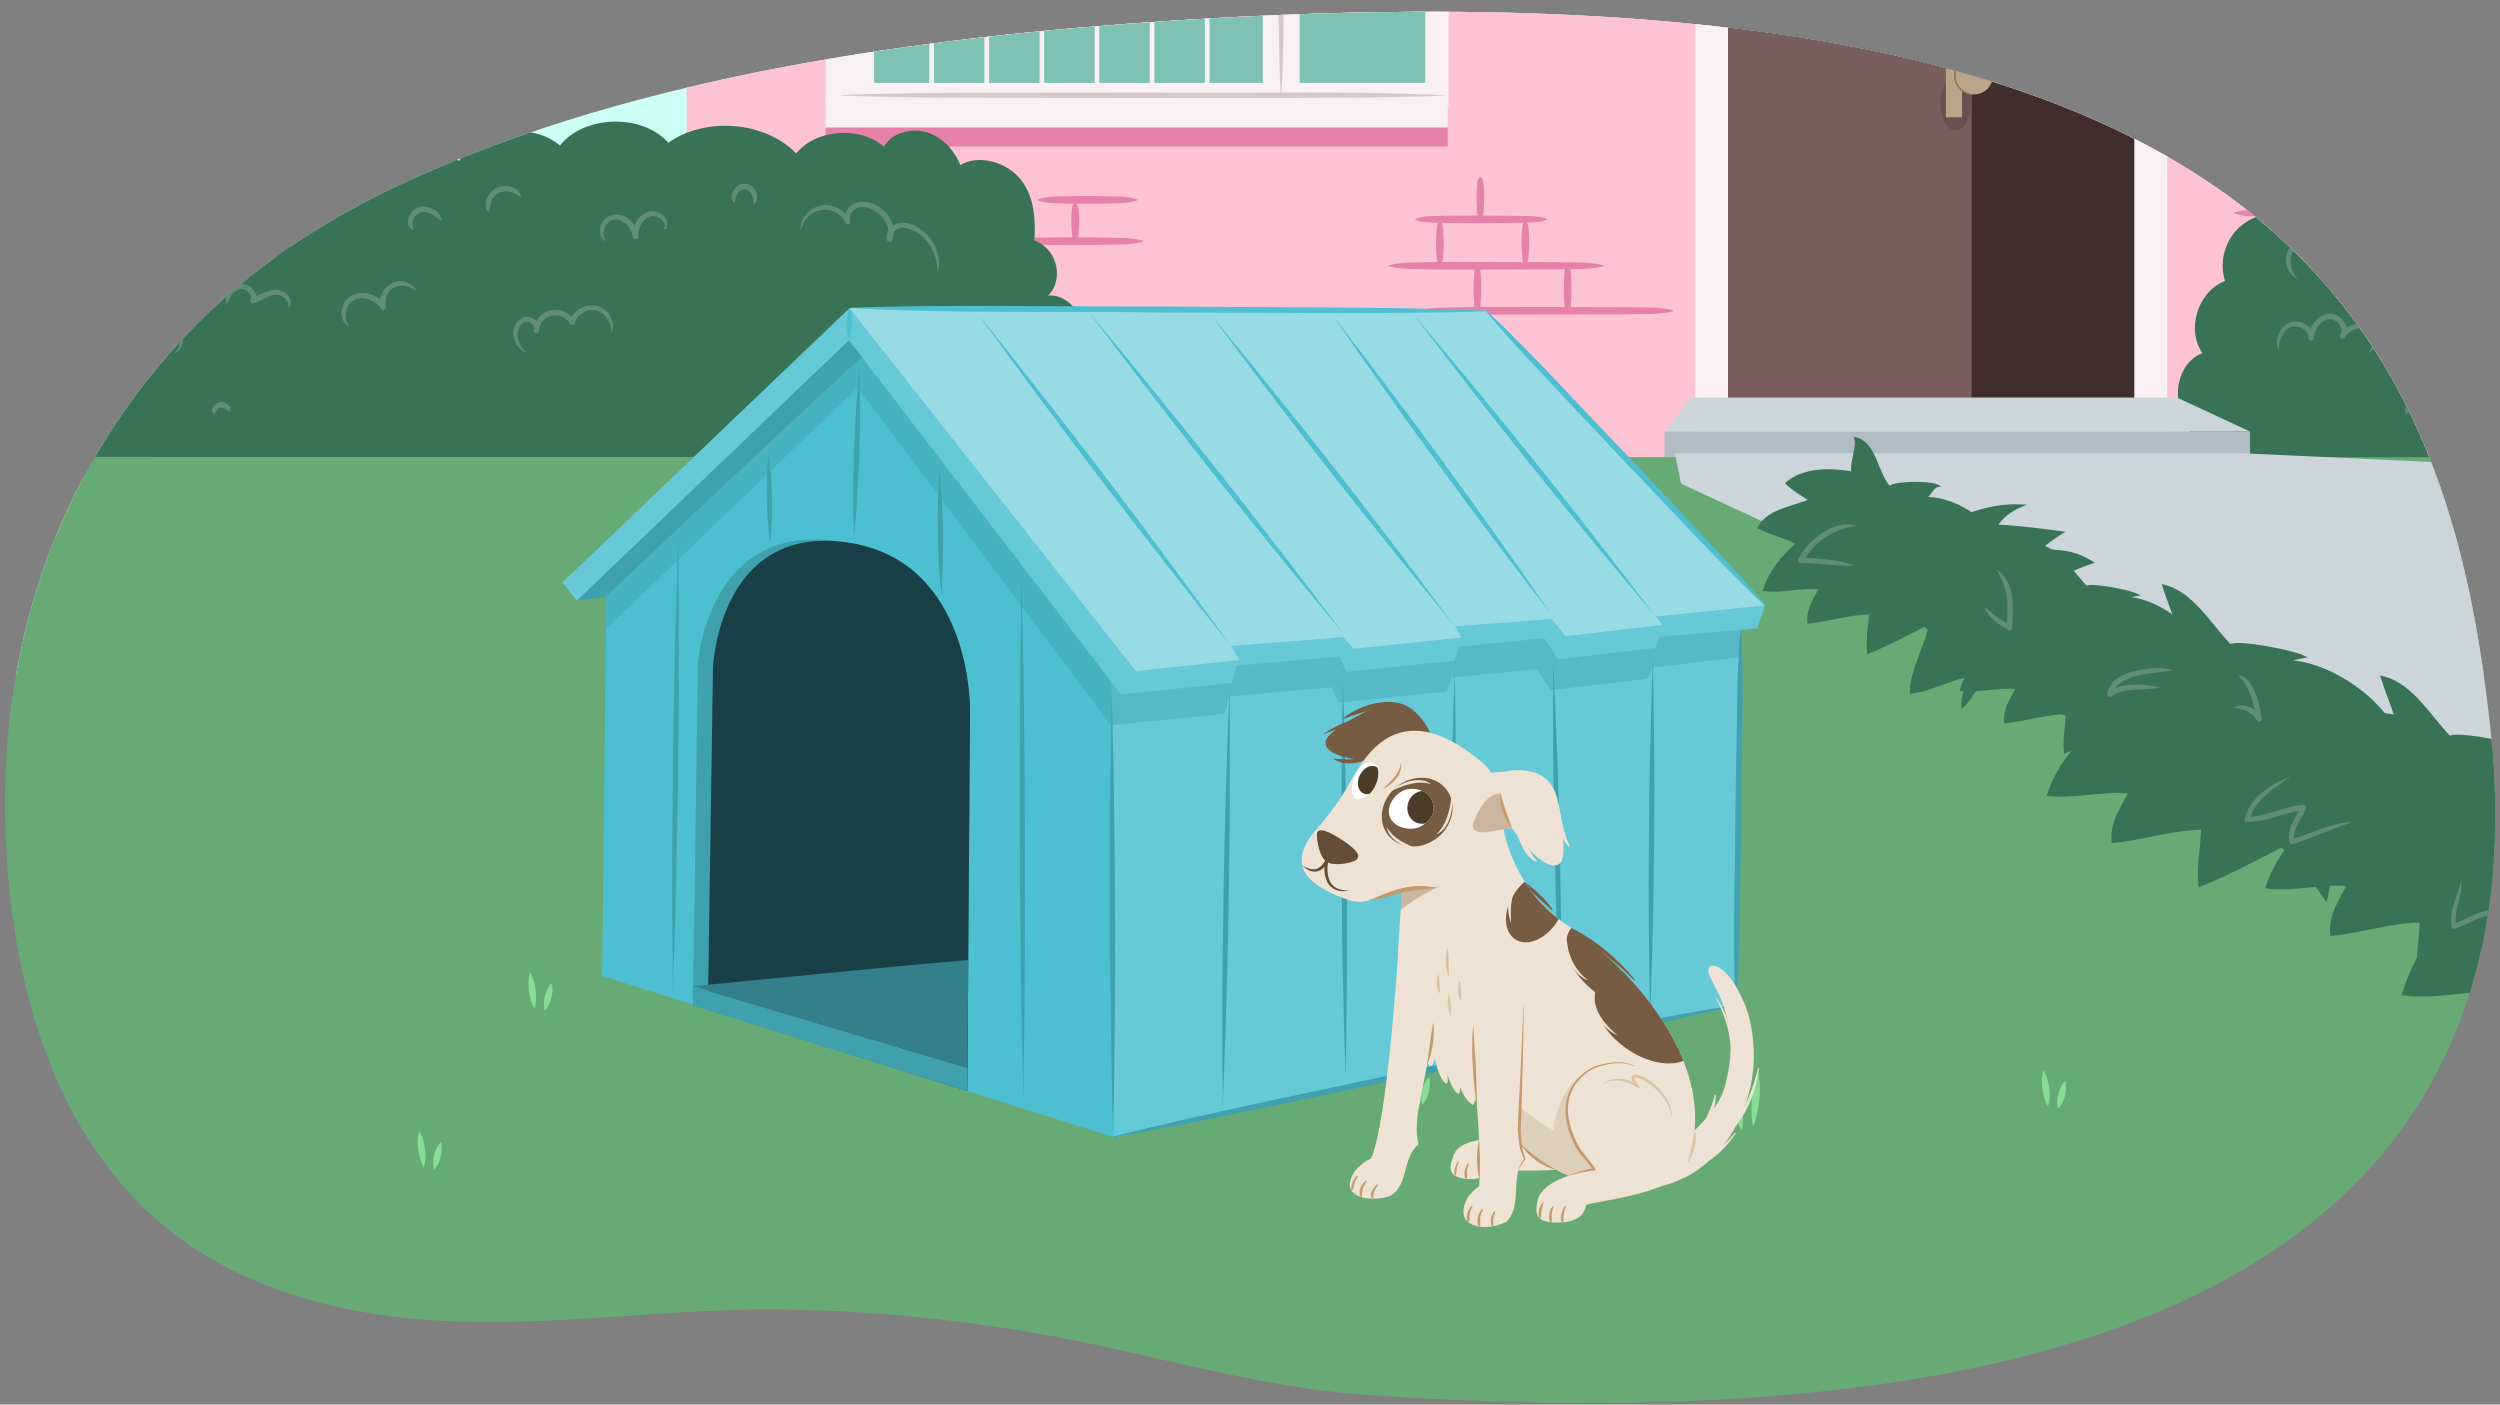 <?xml version="1.0" encoding="UTF-8"?><svg id="a" xmlns="http://www.w3.org/2000/svg" width="760" height="427" xmlns:xlink="http://www.w3.org/1999/xlink" viewBox="0 0 760 427"><rect x="0" y="0" width="760" height="427" fill="#808080" stroke="none"/><defs><clipPath id="b"><path d="M7.72,191.55c8.07-32.92,24.12-63.44,48.9-89.71,18.84-19.98,41.98-35.17,66.88-46.59C194.53,22.68,280.1,11.22,357.42,6.22c332.75-21.5,386.08,91.52,399.54,214.18,14.11,128.58-65.81,222.82-341.87,203.62-34.98-2.43-69.27-13.73-103.81-19.37-23.69-3.87-47.61-6.14-71.61-6.56-28.56-.5-56.76,3.29-85.26,3.76-10.36,.17-20.74-.1-31.06-1.17-25.53-2.64-51.11-10.41-71.33-26.24-29.95-23.45-43.61-60.73-48.36-97.26-3.83-29.48-2.62-58.38,4.06-85.64Z" fill="none"/></clipPath><clipPath id="d"><path d="M476.22,281.08c-15.84-10.22-19.01-28.34-19.01-28.34-1.81-13.7-10.22-11.73-26.7-5.81-4.53,1.63-4.07,10.45-4.07,10.45,.23,12.39-.98,22.14-1.37,31.56-1,24.41,17.78,35.17,27.17,47.87,16.29,22.07,34.17,23.46,34.17,23.46,22.4,3.95,26.48-6.5,26.48-6.5,11.77-32.29-22.26-63.41-36.66-72.7Z" fill="none"/></clipPath><clipPath id="e"><path d="M473.21,242.12c-.98-3.41-3.16-6.08-6.51-7.2-2.52-.84-6.25-1.1-9.27-.35-2.13,.08-4.22,.3-6.33,1.05-.88,.31-1.45,.88-1.77,1.56-.78,.64-1.4,1.52-1.78,2.72-1.11,3.49-1.45,7.49-.3,10.98,.72,2.19,3.2,2.44,5.26,1.96,.01,0,.03,0,.04,0,2.37-.39,4.75-.69,7.12-1.06,5.01,7.3,11.81,13.72,14.74,10.46,2.24-2.49-.22-16.72-1.2-20.12Z" fill="none"/></clipPath><clipPath id="f"><path d="M432.16,251.08c-3,1.79-7.75,.71-9.36-2.13-1.61-2.84,.23-6.52,3.23-8.31,3-1.79,7.72-.6,9.12,2.35,1.67,3.52,.02,6.3-2.99,8.09Z" fill="none"/></clipPath><clipPath id="g"><path d="M413.23,233.65c-1.82,2.53-2.92,6.2-2,8.14,.92,1.93,3.28,1.48,5.42-.78,2.14-2.25,2.9-5.92,1.98-7.85-.92-1.93-3.63-1.98-5.41,.49Z" fill="none"/></clipPath></defs><g clip-path="url(#b)"><g id="c"><g><g><rect x="-302.79" y="-132.45" width="1186.97" height="337.33" fill="#ccfff5"/><g><rect x="292.46" y="-123.52" width="474.05" height="263.25" fill="#fdc3d4"/><rect x="208.7" y="-123.52" width="557.8" height="263.25" fill="#fdc3d4"/><g><path d="M679.16,64.63c2.98-.99,5.96-.83,8.94-.94,2.98-.09,5.96-.1,8.94-.12,2.98,.03,5.96,.05,8.94,.13,2.98,.08,5.96,.01,8.94,.92v.29c-2.98,.91-5.96,.84-8.94,.92-2.98,.09-5.96,.11-8.94,.13-2.98-.02-5.96-.03-8.94-.12-2.98-.1-5.96,.05-8.94-.94v-.29Z" fill="#e681aa"/><path d="M686.21,50.99c3.02-.99,6.04-.83,9.05-.94,3.02-.09,6.04-.1,9.05-.12,3.02,.03,6.04,.05,9.05,.13,3.02,.08,6.04,.01,9.05,.92v.29c-3.02,.91-6.04,.84-9.05,.92-3.02,.09-6.04,.11-9.05,.13-3.02-.02-6.04-.03-9.05-.12-3.02-.1-6.04,.05-9.05-.94v-.29Z" fill="#e681aa"/><path d="M721.49,37.64c-3.57,.99-7.13,.83-10.7,.94-3.57,.09-7.13,.1-10.7,.12-3.57-.03-7.13-.05-10.7-.13-3.57-.08-7.13-.01-10.7-.92v-.29c3.57-.91,7.13-.84,10.7-.92,3.57-.09,7.13-.11,10.7-.13,3.57,.02,7.13,.03,10.7,.12,3.57,.1,7.13-.05,10.7,.94v.29Z" fill="#e681aa"/><path d="M699.24,64.78c-.99-1.14-.83-2.27-.94-3.41-.08-1.14-.12-2.27-.12-3.41,0-1.14,.06-2.27,.13-3.41,.08-1.14,.01-2.27,.92-3.41h.29c.91,1.14,.84,2.27,.92,3.41,.08,1.14,.13,2.27,.13,3.41,0,1.14-.04,2.27-.12,3.41-.1,1.14,.05,2.27-.94,3.41h-.29Z" fill="#e681aa"/><path d="M699.24,37.49c-.99-1.14-.83-2.27-.94-3.41-.08-1.14-.12-2.27-.12-3.41,0-1.14,.06-2.27,.13-3.41,.08-1.14,.01-2.27,.92-3.41h.29c.91,1.14,.84,2.27,.92,3.41,.08,1.14,.13,2.27,.13,3.41,0,1.14-.04,2.27-.12,3.41-.1,1.14,.05,2.27-.94,3.41h-.29Z" fill="#e681aa"/><path d="M711,50.67c-.99-1.02-.83-2.04-.94-3.06-.08-1.02-.12-2.04-.12-3.06,0-1.02,.06-2.04,.13-3.06,.08-1.02,.01-2.04,.92-3.06h.29c.91,1.02,.84,2.04,.92,3.06,.08,1.02,.13,2.04,.13,3.06,0,1.02-.04,2.04-.12,3.06-.1,1.02,.05,2.04-.94,3.06h-.29Z" fill="#e681aa"/><path d="M347.57,73.46c-3.57,.99-7.13,.83-10.7,.94-3.57,.09-7.13,.1-10.7,.12-3.57-.03-7.13-.05-10.7-.13-3.57-.08-7.13-.01-10.7-.92v-.29c3.57-.91,7.13-.84,10.7-.92,3.57-.09,7.13-.11,10.7-.13,3.57,.02,7.13,.03,10.7,.12,3.57,.1,7.13-.05,10.7,.94v.29Z" fill="#e681aa"/><path d="M326.73,72.9c-.99-.94-.83-1.88-.94-2.82-.08-.94-.12-1.88-.12-2.82,0-.94,.06-1.88,.13-2.82,.08-.94,.01-1.88,.92-2.82h.29c.91,.94,.84,1.88,.92,2.82,.08,.94,.13,1.88,.13,2.82,0,.94-.04,1.88-.12,2.82-.1,.94,.05,1.88-.94,2.82h-.29Z" fill="#e681aa"/><path d="M315.58,60.64c2.51-.99,5.02-.83,7.53-.94,2.51-.09,5.02-.1,7.53-.12,2.51,.03,5.02,.05,7.53,.13,2.51,.08,5.02,.01,7.53,.92v.29c-2.51,.91-5.02,.84-7.53,.92-2.51,.09-5.02,.11-7.53,.13-2.51-.02-5.02-.03-7.53-.12-2.51-.1-5.02,.05-7.53-.94v-.29Z" fill="#e681aa"/><g><path d="M431.8,94.33c3.3-.95,6.61-.8,9.91-.91,3.3-.09,6.61-.1,9.91-.12,3.3,.02,43.77,.04,47.08,.13,3.3,.08,6.61,.01,9.91,.9v.28c-3.3,.88-6.61,.82-9.91,.9-3.3,.09-43.77,.1-47.08,.13-3.3-.02-6.61-.03-9.91-.12-3.3-.1-6.61,.05-9.91-.91v-.28Z" fill="#e681aa"/><path d="M422.2,80.66c3.38-.95,6.76-.8,10.15-.91,3.38-.09,6.76-.1,10.15-.12,3.38,.02,31.54,.04,34.92,.13,3.38,.08,6.76,.01,10.15,.9v.28c-3.38,.88-6.76,.82-10.15,.9-3.38,.09-31.54,.1-34.92,.13-3.38-.02-6.76-.03-10.15-.12-3.38-.1-6.76,.05-10.15-.91v-.28Z" fill="#e681aa"/><path d="M448.98,94.93c-.96-1.22-.81-2.43-.91-3.65-.08-1.22-.12-2.43-.12-3.65,0-1.22,.06-2.43,.13-3.65,.08-1.22,.01-2.43,.9-3.65h.28c.89,1.22,.82,2.43,.9,3.65,.07,1.22,.13,2.43,.13,3.65,0,1.22-.04,2.43-.12,3.65-.1,1.22,.05,2.43-.91,3.65h-.28Z" fill="#e681aa"/><path d="M476.42,94.93c-.96-1.22-.81-2.43-.91-3.65-.08-1.22-.12-2.43-.12-3.65,0-1.22,.06-2.43,.13-3.65,.08-1.22,.01-2.43,.9-3.65h.28c.89,1.22,.82,2.43,.9,3.65,.07,1.22,.13,2.43,.13,3.65,0,1.22-.04,2.43-.12,3.65-.1,1.22,.05,2.43-.91,3.65h-.28Z" fill="#e681aa"/><path d="M430.26,66.54c2.29-.96,4.59-.81,6.88-.91,2.29-.09,4.59-.1,6.88-.12,2.29,.02,16.97,.04,19.27,.13,2.29,.08,4.59,.01,6.88,.9v.28c-2.29,.88-4.59,.82-6.88,.9-2.29,.09-16.97,.1-19.27,.13-2.29-.02-4.59-.03-6.88-.12-2.29-.1-4.59,.05-6.88-.91v-.28Z" fill="#e681aa"/><path d="M450.17,53.75c.96,1.08,.81,2.15,.91,3.23,.08,1.08,.12,2.15,.12,3.23,0,1.08-.06,2.15-.13,3.23-.08,1.08-.01,2.15-.9,3.23h-.28c-.89-1.08-.82-2.15-.9-3.23-.07-1.08-.13-2.15-.13-3.23,0-1.08,.04-2.15,.12-3.23,.1-1.08-.05-2.15,.91-3.23h.28Z" fill="#e681aa"/><path d="M437.58,80.35c-.96-1.1-.81-2.2-.91-3.3-.08-1.1-.12-2.2-.12-3.3,0-1.1,.06-2.2,.13-3.3,.08-1.1,.01-2.2,.9-3.3h.28c.89,1.1,.82,2.2,.9,3.3,.07,1.1,.13,2.2,.13,3.3,0,1.1-.04,2.2-.12,3.3-.1,1.1,.05,2.2-.91,3.3h-.28Z" fill="#e681aa"/><path d="M463.56,80.35c-.96-1.1-.81-2.2-.91-3.3-.08-1.1-.12-2.2-.12-3.3,0-1.1,.06-2.2,.13-3.3,.08-1.1,.01-2.2,.9-3.3h.28c.89,1.1,.82,2.2,.9,3.3,.07,1.1,.13,2.2,.13,3.3,0,1.1-.04,2.2-.12,3.3-.1,1.1,.05,2.2-.91,3.3h-.28Z" fill="#e681aa"/></g></g><g><path d="M478.44-56.14h224.27V87.32h-223.82c-4.09,0-7.41-3.32-7.41-7.41V-49.18c0-3.84,3.12-6.96,6.96-6.96Z" transform="translate(602.69 -571.5) rotate(90)" fill="#f9f0f3"/><path d="M528.68-90.03h116.38c2.08,0,3.77,1.69,3.77,3.77V121.21h-123.47V-86.71c0-1.83,1.49-3.32,3.32-3.32Z" fill="#422d2d"/><path d="M528.68-90.03h66.94c2.08,0,3.77,1.69,3.77,3.77V121.21h-74.03V-86.71c0-1.83,1.49-3.32,3.32-3.32Z" fill="#795e5e"/><ellipse cx="594.52" cy="31.29" rx="4.62" ry="8.37" fill="#694f4f"/><rect x="591.55" y="17.34" width="4.9" height="18.3" fill="#bba58a"/><circle cx="600.08" cy="22.85" r="5.84" fill="#bba58a"/><path d="M600.08,17.05c-7.38,.89-7.38,10.73,0,11.61-1.29,.44-3.26-.44-4.3-1.5-2.39-2.24-2.39-6.37,0-8.61,1.05-1.06,3.01-1.96,4.31-1.5h0Z" fill="#937b5f"/></g><path d="M665.01,129.23c1.37,2.74,5.72,6.26,4.42,9.59-.86,2.22-3.15,3.16-2.98,5.86,0,.07,.02,.14,.03,.21h207.1c.97-1.86,1.73-3.8,1.79-5.87,.1-3.14-1.99-6.59-5.2-6.91,4.33-2.74,4.26-10-.12-12.67,1.62-2.37,2.96-5.18,2.42-7.97-.54-2.79-3.71-5.19-6.39-4.06,1.53-3.51,3.1-7.26,2.42-11.02-.68-3.75-4.62-7.2-8.33-5.97,4.78-3.86,3.23-12.69-2.6-14.78,.31-5.45,.07-11.26-3.05-15.8-3.12-4.54-10.02-6.98-14.55-3.76-1.36-3.76-4-7.32-7.85-8.68-3.85-1.36-8.88,.22-10.27,3.97-5.53-5.83-16.69-4.93-21.17,1.7-7.27-8.61-21.97-9.98-30.79-2.87-6.08-7.88-20.36-7.46-25.94,.76-6.67-6.61-19.94-4.47-24.05,3.89-9.12-3.28-20.49,1.9-23.74,10.82-5.55-1.47-11.87,.26-15.81,4.33-3.94,4.07-5.34,10.31-3.5,15.6-8.47,3.13-12.06,14.79-6.75,21.93-5.2,1.61-7.96,7.49-7.64,12.79,.19,3.06,1.14,6.15,2.52,8.91Z" fill="#397356" stroke="#397356" stroke-miterlimit="10" stroke-width=".72"/><polygon points="684.03 131.2 661.8 120.86 514.2 120.86 506.03 131.2 684.03 131.2" fill="#cbd5da"/><rect x="506.03" y="131.2" width="178" height="18.35" fill="#afbcc3"/><g><rect x="251.01" y="38.7" width="189.1" height="5.85" fill="#e681aa"/><rect x="251.01" y="-100.02" width="189.36" height="133.77" rx="1.96" ry="1.96" fill="#f9f0f3"/><rect x="395.09" y="-91.49" width="38.19" height="116.71" fill="#7fc1b5"/><rect x="265.71" y="-91.49" width="118.17" height="116.71" fill="#7fc1b5"/><line x1="367" y1="27.26" x2="367" y2="-98.32" fill="none" stroke="#f9f0f3" stroke-miterlimit="10" stroke-width="1.41"/><line x1="350.24" y1="27.26" x2="350.24" y2="-98.32" fill="none" stroke="#f9f0f3" stroke-miterlimit="10" stroke-width="1.41"/><line x1="333.49" y1="27.26" x2="333.49" y2="-98.32" fill="none" stroke="#f9f0f3" stroke-miterlimit="10" stroke-width="1.41"/><line x1="316.73" y1="27.26" x2="316.73" y2="-98.32" fill="none" stroke="#f9f0f3" stroke-miterlimit="10" stroke-width="1.41"/><line x1="299.98" y1="27.26" x2="299.98" y2="-98.32" fill="none" stroke="#f9f0f3" stroke-miterlimit="10" stroke-width="1.41"/><line x1="283.22" y1="27.26" x2="283.22" y2="-98.32" fill="none" stroke="#f9f0f3" stroke-miterlimit="10" stroke-width="1.41"/><line x1="386.6" y1=".38" x2="264.41" y2=".38" fill="none" stroke="#f9f0f3" stroke-miterlimit="10" stroke-width="1.41"/><path d="M389.56-94.72c1.06,17.79,.52,43.67,.74,61.75-.21,18.16,.27,43.86-.74,61.75,0,.12-.21,.13-.21,0-1.01-17.79-.54-43.67-.74-61.75,.06-10.76,.08-35.87,.18-46.31,.08-5.15,.23-10.3,.56-15.44,0-.12,.2-.13,.21,0h0Z" fill="#d8c4cb"/><rect x="251.01" y="28.96" width="189.1" height="9.74" fill="#f9f0f3"/><path d="M440.11,29.07c-26.57,1.03-65.17,.53-92.16,.74-27.1-.2-65.43,.24-92.16-.74-.13,0-.13-.21,0-.21,26.57-.99,65.17-.55,92.16-.74,26.89,.42,66.25-.68,92.16,.95h0Z" fill="#d8c4cb"/></g><g><path d="M70.32,135.39c1.73,3.17,7.24,7.24,5.6,11.11-1.09,2.58-3.99,3.66-3.77,6.79,0,.08,.03,.16,.04,.25H334.34c1.23-2.15,2.19-4.4,2.27-6.8,.13-3.64-2.52-7.63-6.58-8,5.48-3.18,5.39-11.58-.15-14.67,2.05-2.74,3.75-6,3.06-9.23-.68-3.24-4.7-6.01-8.09-4.7,1.94-4.06,3.93-8.41,3.07-12.76-.86-4.35-5.84-8.34-10.54-6.91,6.05-4.48,4.08-14.69-3.29-17.12,.4-6.31,.09-13.04-3.86-18.3-3.95-5.25-12.68-8.08-18.42-4.36-1.72-4.35-5.07-8.47-9.94-10.05-4.87-1.58-11.24,.26-13,4.6-7-6.75-21.13-5.71-26.79,1.97-9.2-9.97-27.8-11.56-38.97-3.32-7.69-9.12-25.77-8.64-32.83,.88-8.44-7.66-25.24-5.17-30.45,4.5-11.54-3.8-25.94,2.2-30.05,12.52-7.02-1.71-15.02,.3-20.01,5.01-4.99,4.71-6.76,11.94-4.42,18.07-10.73,3.62-15.27,17.12-8.55,25.39-6.59,1.86-10.08,8.67-9.67,14.81,.24,3.55,1.45,7.13,3.19,10.32Z" fill="#397356" stroke="#397356" stroke-miterlimit="10" stroke-width=".72"/><path d="M284.98,82.44c0-4.28-1.92-8.42-5.22-11.07-2.2-1.68-5.75-3.27-7.93-1.05-.61,.65-.87,1.55-.64,2.26l-1.48-.11c2.1-4.79-4.65-11.07-9.32-9.17-1.47,.69-2.53,2.53-1.94,3.92,.39,.91-1,1.5-1.39,.59-3.04-6.39-12.03-4.87-13.53,2.01-.01,.12-.21,.1-.21-.02-.03-5.68,6.59-9.36,11.48-6.46,1.57,.85,2.9,2.19,3.65,3.86,0,0-1.39,.59-1.39,.59-.95-2.35,.54-4.87,2.63-5.92,6.21-2.64,14.31,5.07,11.45,11.31-.29,.64-1.29,.55-1.48-.12-.44-1.42,.13-2.88,1.01-3.81,2.78-2.95,7.4-1.13,9.98,.97,3.58,2.84,5.61,7.75,4.53,12.22-.02,.12-.21,.09-.21-.03h0Z" fill="#608d78"/><path d="M184.07,73.28c-1.68-.76-2.04-3.11-1.38-4.7,1.41-4.01,6.34-4.36,9.03-1.46,1.25,1.26,2.12,2.91,2.29,4.72,0,0-1.68,.09-1.68,.09-.24-5.16,4.92-10.42,9.56-6.13,.88,.9,1.33,2.34,.75,3.53-.27,.58-1.22,.47-.87-.17,.07-.1,.23-.23,.37-.11,.12,.1,.04,.31-.1,.22,0,0-.04-.04-.04-.04,0,0-.02-.01,0,0,.02,.03,.07,.02,.07,.02,.01,0,0,.03,0,.06,0,.02,0,.05,.01,.05,.02,0-.01-.07-.04-.09,0-.03,.02-.07,.05-.2,.08-.89-.38-1.8-1.09-2.36-3.79-3.04-7.19,1.37-6.99,5.2,.02,1.05-1.56,1.15-1.68,.11-.26-4.18-6.11-7.84-8.4-2.93-.57,1.25-.74,2.77,.26,4.03,.08,.08-.03,.21-.13,.16h0Z" fill="#608d78"/><path d="M148.52,64.67c-2.11-2.34-.11-6.3,2.41-7.56,2.57-1.25,6.81-.46,7.48,2.63,0,.06-.04,.12-.1,.13-.65-.3-1.19-.69-1.73-.95-3.23-1.98-7.24,.02-7.6,3.79,0,0-.27,1.88-.27,1.88,0,.09-.13,.13-.19,.07h0Z" fill="#608d78"/><path d="M256.66,99.48c-.66-4.16,5.62-6.92,8.03-3.17,1.38,2.02,1.08,5.29-1.27,6.47-.42,.21-.93,.03-1.13-.39-.14-.28-.1-.6,.06-.84,1.03-1.52,2.8-2.27,4.49-2.33,5.48-.28,7.13,6.54,2.07,8.68-.81,.27-1.74,.21-2.41-.24-.09-.06-.04-.21,.07-.19,1.49,.16,2.6-.75,3.29-1.81,1.67-2.48-.14-4.98-2.95-4.79-1.26,.05-2.5,.66-3.16,1.63l-1.07-1.23c.85-.38,1.29-1.47,1.19-2.56-.18-2.59-2.73-3.43-4.76-2.04-.99,.62-1.82,1.56-2.24,2.83-.03,.11-.19,.09-.21-.01h0Z" fill="#608d78"/><path d="M160.03,107.19c-4.67-1.46-5.72-9.23-.54-10.79,2.42-.57,5.26,1.86,4.28,4.42-.34,.84-1.64,.53-1.57-.36,.18-2.9,2.3-5.45,5.14-6.15,2.85-.63,5.89,.72,7.33,3.24l-1.5,.18c1.62-5.51,9.69-6.85,12.36-1.5,.81,1.5,1.01,3.33,.4,4.85-.04,.11-.21,.07-.2-.05,.23-2.93-1.72-5.91-4.51-6.64-2.65-.68-5.79,1.17-6.49,3.79-.17,.69-1.17,.8-1.49,.19-2.56-4.26-9-2.76-9.41,2.19,0,0-1.57-.36-1.57-.36,.54-1.62-1.94-3.03-3.24-1.98-2.94,2.19-1.62,6.85,1.1,8.8,.1,.06,0,.23-.1,.18h0Z" fill="#608d78"/><path d="M223.26,61.62c-1.26-.82-.96-2.62-.28-3.72,1.58-2.87,5.57-2.65,6.83,.38,.57,1.17,.62,2.97-.67,3.67-.08,.04-.18-.03-.17-.12,.03-1.13-.03-1.94-.51-2.88-.96-1.76-3.05-1.86-4.19-.23-.59,.89-.68,1.67-.82,2.81,0,.09-.11,.14-.18,.1h0Z" fill="#608d78"/><path d="M105.83,99.08c-1.68-.89-2.28-3.13-1.9-4.93,1.34-6.76,10.12-6.4,13.31-1.23,0,0-1.5,.69-1.5,.69-1.36-4.44,3.02-9.28,7.53-7.88,1.36,.38,2.6,1.27,3.2,2.5,.05,.1-.08,.2-.16,.13-4.11-3.37-10.19-.7-8.97,4.79,.28,.9-.98,1.48-1.48,.71-.84-1.26-2.13-2.25-3.56-2.79-1.43-.53-3.02-.58-4.37,.02-2.75,1.27-3.75,5.26-1.95,7.84,.07,.08-.05,.21-.14,.16h0Z" fill="#608d78"/><path d="M125.53,69.85c-3.2-1.35-.8-6.52,2.07-6.96,2.77-.56,6.26,1.22,6.69,4.12,0,.09-.1,.16-.18,.11-1.98-1.33-3.71-3.15-6.14-2.56-2.14,.5-3.05,3.12-2.3,5.16,.03,.09-.05,.18-.14,.15h0Z" fill="#608d78"/></g><path d="M698.18,84.7c-3.48-1.82-4.48-7.12-1.57-9.99,2.1-2.48,6.22-2.42,8.16,.24,.66,.76,1.88,3.7,.1,3.83-.44-.02-.78-.38-.8-.81-.27-5.92,6.6-10.19,11.56-6.73,1.48,.98,2.6,2.57,2.79,4.27,0,.06-.03,.11-.09,.12-.91-1.33-1.96-2.61-3.37-3.29-4.14-2.54-9.42,.88-9.21,5.56,0,0-1.69,0-1.69,0,.08-1.33-1-2.7-2.36-3.18-3-1.12-5.95,2.36-5.39,5.31,.19,1.58,.91,3.12,1.99,4.52,.08,.08-.04,.22-.13,.16h0Z" fill="#608d78"/><path d="M735.5,92.35c-1.05-4.28,4.44-8.11,7.78-4.73,1.06,.99,1.68,2.63,1.11,4.07,0,0-1.07-1.11-1.07-1.11,3.26-1.26,7.71-4.31,10.78-.91,.94,.94,1.41,2.84,.28,3.79-.08,.07-.2-.02-.17-.11,.36-1.18-.26-2.08-1.03-2.74-3.04-2.55-5.96,.48-9.32,1.59-.66,.27-1.35-.48-1.05-1.11,.66-1.62-1.55-3.53-3.15-3.19-2.09,.41-3.24,2.5-3.95,4.46-.03,.1-.19,.1-.21,0h0Z" fill="#608d78"/><path d="M745.92,73.29c-.69-1.63,.25-3.39,1.38-4.56,2.51-2.86,8.24-3.31,9.96,.66,.57,1.29-.39,3.33-1.94,3.05-.09-.02-.11-.15-.04-.2,.62-.44,.76-1.05,.78-1.59,.05-1.17-1.18-2.03-2.26-2.31-1.9-.55-3.97,.17-5.45,1.48-1.07,1-1.55,2.13-2.25,3.47-.04,.08-.17,.08-.2,0h0Z" fill="#608d78"/><path d="M692.66,106.3c-2.01-4.98,3.04-10.72,8.13-7.76,1.51,.83,2.71,2.44,2.68,4.25,0,0-1.62-.03-1.62-.03-.04-5.49,6.41-10.36,10.53-5.24,1.12,1.39,1.56,3.59,.44,5.15-.25,.38-.76,.48-1.13,.21-.33-.24-.43-.68-.24-1.03,.8-1.49,2.18-2.55,3.72-3.08,4.45-1.67,8.65,2.57,6.52,6.9-.39,.69-.97,1.29-1.68,1.57-.11,.05-.19-.1-.11-.18,2.08-1.73,1.54-5.45-.64-6.69-1.06-.61-2.41-.62-3.6-.19-1.19,.43-2.24,1.3-2.79,2.39l-1.37-.82c1.34-2.03-1.36-5.1-3.58-4.69-2.61,.33-4.38,3.2-4.44,5.72,0,.46-.38,.83-.84,.82-.45-.01-.81-.4-.79-.85,.09-2.47-3.26-4.24-5.43-3.3-2.53,1.05-3.75,4.08-3.55,6.79,.02,.11-.17,.16-.2,.05h0Z" fill="#608d78"/><path d="M731.6,125.73c-1.39-1.19,.5-3.38,1.96-3.51,1.47-.25,3.8,1.25,2.86,2.83-.05,.06-.14,.08-.21,.03-.87-.5-1.41-1.33-2.41-1.17-1.02,.13-1.26,1.08-1.99,1.8-.05,.06-.14,.08-.2,.03h0Z" fill="#608d78"/></g><g><path d="M-94.34,130.08c1.29,2.59,5.41,5.92,4.18,9.07-.82,2.1-2.98,2.99-2.82,5.54,0,.07,.02,.13,.03,.2H102.93c.92-1.76,1.63-3.6,1.7-5.55,.09-2.97-1.88-6.23-4.92-6.53,4.09-2.6,4.03-9.46-.11-11.98,1.53-2.24,2.8-4.9,2.29-7.54-.51-2.64-3.51-4.91-6.05-3.84,1.45-3.32,2.93-6.87,2.29-10.42-.64-3.55-4.37-6.81-7.87-5.64,4.52-3.66,3.05-12-2.46-13.98,.3-5.15,.07-10.65-2.88-14.94-2.95-4.29-9.48-6.6-13.76-3.56-1.28-3.55-3.79-6.92-7.43-8.21-3.64-1.29-8.4,.21-9.71,3.76-5.23-5.51-15.79-4.66-20.02,1.61-6.88-8.14-20.78-9.44-29.12-2.71-5.75-7.45-19.25-7.06-24.53,.72-6.31-6.25-18.86-4.22-22.75,3.68-8.63-3.1-19.38,1.8-22.45,10.23-5.25-1.39-11.22,.24-14.95,4.09-3.73,3.85-5.05,9.75-3.31,14.76-8.01,2.96-11.41,13.98-6.39,20.74-4.92,1.52-7.53,7.08-7.23,12.09,.18,2.9,1.08,5.82,2.38,8.43Z" fill="#397356" stroke="#397356" stroke-miterlimit="10" stroke-width=".72"/><path d="M31.54,84.7c-3.48-1.82-4.48-7.12-1.57-9.99,2.1-2.48,6.22-2.42,8.16,.24,.66,.76,1.88,3.7,.1,3.83-.44-.02-.78-.38-.8-.81-.27-5.92,6.6-10.19,11.56-6.73,1.48,.98,2.6,2.57,2.79,4.27,0,.06-.03,.11-.09,.12-.91-1.33-1.96-2.61-3.37-3.29-4.14-2.54-9.42,.88-9.21,5.56,0,0-1.69,0-1.69,0,.08-1.33-1-2.7-2.36-3.18-3-1.12-5.95,2.36-5.39,5.31,.19,1.58,.91,3.12,1.99,4.52,.08,.08-.04,.22-.13,.16h0Z" fill="#608d78"/><path d="M68.85,92.35c-1.05-4.28,4.44-8.11,7.78-4.73,1.06,.99,1.68,2.63,1.11,4.07,0,0-1.07-1.11-1.07-1.11,3.26-1.26,7.71-4.31,10.78-.91,.94,.94,1.41,2.84,.27,3.79-.08,.07-.2-.02-.17-.11,.36-1.18-.26-2.08-1.03-2.74-3.04-2.55-5.96,.48-9.32,1.59-.66,.27-1.35-.48-1.05-1.11,.66-1.62-1.55-3.53-3.15-3.19-2.09,.41-3.24,2.5-3.95,4.46-.03,.1-.19,.1-.21,0h0Z" fill="#608d78"/><path d="M26.01,106.3c-2.01-4.98,3.04-10.72,8.13-7.76,1.51,.83,2.71,2.44,2.68,4.25,0,0-1.62-.03-1.62-.03-.04-5.49,6.41-10.36,10.53-5.24,1.12,1.39,1.56,3.59,.44,5.15-.25,.38-.76,.48-1.13,.21-.33-.24-.43-.68-.24-1.03,.8-1.49,2.18-2.55,3.72-3.08,4.45-1.67,8.65,2.57,6.52,6.9-.39,.69-.97,1.29-1.68,1.57-.11,.05-.19-.1-.11-.18,2.08-1.73,1.54-5.45-.64-6.69-1.06-.61-2.41-.62-3.6-.19-1.19,.43-2.24,1.3-2.79,2.39l-1.37-.82c1.34-2.03-1.36-5.1-3.58-4.69-2.61,.33-4.38,3.2-4.44,5.72,0,.46-.38,.83-.84,.82-.45-.01-.81-.4-.79-.85,.09-2.47-3.26-4.24-5.43-3.3-2.53,1.05-3.75,4.08-3.55,6.79,.02,.11-.17,.16-.2,.05h0Z" fill="#608d78"/><path d="M64.96,125.73c-1.39-1.19,.5-3.38,1.96-3.51,1.47-.25,3.8,1.25,2.86,2.83-.05,.06-.14,.08-.21,.03-.87-.5-1.41-1.33-2.41-1.17-1.02,.13-1.26,1.08-1.99,1.8-.05,.06-.14,.08-.2,.03h0Z" fill="#608d78"/></g><polygon points="854.42 583.54 -124.92 582.06 -116.88 138.9 852.1 139.01 854.42 583.54" fill="#68aa75"/><polygon points="511.03 147.04 835.02 297 842.42 145.19 681.35 137.78 509.18 137.78 511.03 147.04" fill="#cbd5da"/></g><g><g><path d="M214.01,302.74s.22-.94,.27-2.24c.08-1.31-.03-2.97-.31-4.57-.28-1.59-.74-3.13-1.25-4.21-.47-1.1-.99-1.75-.99-1.75,0,0-.23,.94-.28,2.24-.08,1.31,.03,2.97,.31,4.57,.29,1.59,.74,3.12,1.25,4.21,.47,1.1,.98,1.76,.98,1.76Z" fill="#87dd95"/><path d="M217.42,301.63s.47-.97,.88-2.48c.44-1.5,.81-3.55,1-5.63,.19-2.08,.2-4.2,.04-5.82-.13-1.61-.41-2.73-.41-2.73,0,0-.47,.97-.88,2.48-.44,1.5-.81,3.55-1,5.63-.19,2.08-.2,4.2-.04,5.82,.13,1.61,.41,2.73,.41,2.73Z" fill="#87dd95"/></g><g><path d="M529.54,343.57s.22-.94,.27-2.24c.08-1.31-.03-2.97-.31-4.57-.28-1.59-.74-3.13-1.25-4.21-.47-1.1-.99-1.75-.99-1.75,0,0-.23,.94-.28,2.24-.08,1.31,.03,2.97,.31,4.57,.29,1.59,.74,3.12,1.25,4.21,.47,1.1,.98,1.76,.98,1.76Z" fill="#87dd95"/><path d="M532.95,342.46s.47-.97,.88-2.48c.44-1.5,.81-3.55,1-5.63,.19-2.08,.2-4.2,.04-5.82-.13-1.61-.41-2.73-.41-2.73,0,0-.47,.97-.88,2.48-.44,1.5-.81,3.55-1,5.63-.19,2.08-.2,4.2-.04,5.82,.13,1.61,.41,2.73,.41,2.73Z" fill="#87dd95"/></g><g><path d="M625.7,337.03s-.21-.62-.25-1.47c-.07-.86,.03-1.96,.28-3.01,.26-1.05,.67-2.06,1.14-2.77,.43-.72,.9-1.16,.9-1.16,0,0,.21,.62,.25,1.47,.07,.86-.03,1.96-.29,3.01-.26,1.05-.68,2.06-1.14,2.77-.43,.72-.89,1.16-.89,1.16Z" fill="#87dd95"/><path d="M622.6,336.3s-.43-.64-.8-1.63c-.4-.99-.74-2.34-.91-3.71-.17-1.37-.18-2.77-.04-3.83,.11-1.06,.37-1.8,.37-1.8,0,0,.43,.64,.8,1.63,.4,.99,.74,2.34,.91,3.71,.17,1.37,.18,2.77,.04,3.83-.11,1.06-.37,1.8-.37,1.8Z" fill="#87dd95"/></g><g><path d="M348.81,255.2s.22-.94,.27-2.24c.08-1.31-.03-2.97-.31-4.57-.28-1.59-.74-3.13-1.25-4.21-.47-1.1-.99-1.75-.99-1.75,0,0-.23,.94-.28,2.24-.08,1.31,.03,2.97,.31,4.57,.29,1.59,.74,3.12,1.25,4.21,.47,1.1,.98,1.76,.98,1.76Z" fill="#87dd95"/><path d="M352.21,254.09s.47-.97,.88-2.48c.44-1.5,.81-3.55,1-5.63,.19-2.08,.2-4.2,.04-5.82-.13-1.61-.41-2.73-.41-2.73,0,0-.47,.97-.88,2.48-.44,1.5-.81,3.55-1,5.63-.19,2.08-.2,4.2-.04,5.82,.13,1.61,.41,2.73,.41,2.73Z" fill="#87dd95"/></g><g><path d="M204.91,234.96s.22-.94,.27-2.24c.08-1.31-.03-2.97-.31-4.57-.28-1.59-.74-3.13-1.25-4.21-.47-1.1-.99-1.75-.99-1.75,0,0-.23,.94-.28,2.24-.08,1.31,.03,2.97,.31,4.57,.29,1.59,.74,3.12,1.25,4.21,.47,1.1,.98,1.76,.98,1.76Z" fill="#87dd95"/><path d="M208.31,233.85s.47-.97,.88-2.48c.44-1.5,.81-3.55,1-5.63,.19-2.08,.2-4.2,.04-5.82-.13-1.61-.41-2.73-.41-2.73,0,0-.47,.97-.88,2.48-.44,1.5-.81,3.55-1,5.63-.19,2.08-.2,4.2-.04,5.82,.13,1.61,.41,2.73,.41,2.73Z" fill="#87dd95"/></g><g><path d="M165.61,307.27s-.21-.62-.25-1.47c-.07-.86,.03-1.96,.28-3.01,.26-1.05,.67-2.06,1.14-2.77,.43-.72,.9-1.16,.9-1.16,0,0,.21,.62,.25,1.47,.07,.86-.03,1.96-.29,3.01-.26,1.05-.68,2.06-1.14,2.77-.43,.72-.89,1.16-.89,1.16Z" fill="#87dd95"/><path d="M162.5,306.54s-.43-.64-.8-1.63c-.4-.99-.74-2.34-.91-3.71-.17-1.37-.18-2.77-.04-3.83,.11-1.06,.37-1.8,.37-1.8,0,0,.43,.64,.8,1.63,.4,.99,.74,2.34,.91,3.71,.17,1.37,.18,2.77,.04,3.83-.11,1.06-.37,1.8-.37,1.8Z" fill="#87dd95"/></g><g><path d="M131.95,355.59s-.21-.62-.25-1.47c-.07-.86,.03-1.96,.28-3.01,.26-1.05,.67-2.06,1.14-2.77,.43-.72,.9-1.16,.9-1.16,0,0,.21,.62,.25,1.47,.07,.86-.03,1.96-.29,3.01-.26,1.05-.68,2.06-1.14,2.77-.43,.72-.89,1.16-.89,1.16Z" fill="#87dd95"/><path d="M128.85,354.86s-.43-.64-.8-1.63c-.4-.99-.74-2.34-.91-3.71-.17-1.37-.18-2.77-.04-3.83,.11-1.06,.37-1.8,.37-1.8,0,0,.43,.64,.8,1.63,.4,.99,.74,2.34,.91,3.71,.17,1.37,.18,2.77,.04,3.83-.11,1.06-.37,1.8-.37,1.8Z" fill="#87dd95"/></g><g><path d="M384.93,308.02s.22-.94,.27-2.24c.08-1.31-.03-2.97-.31-4.57-.28-1.59-.74-3.13-1.25-4.21-.47-1.1-.99-1.75-.99-1.75,0,0-.23,.94-.28,2.24-.08,1.31,.03,2.97,.31,4.57,.29,1.59,.74,3.12,1.25,4.21,.47,1.1,.98,1.76,.98,1.76Z" fill="#87dd95"/><path d="M388.33,306.91s.47-.97,.88-2.48c.44-1.5,.81-3.55,1-5.63,.19-2.08,.2-4.2,.04-5.82-.13-1.61-.41-2.73-.41-2.73,0,0-.47,.97-.88,2.48-.44,1.5-.81,3.55-1,5.63-.19,2.08-.2,4.2-.04,5.82,.13,1.61,.41,2.73,.41,2.73Z" fill="#87dd95"/></g><g><path d="M514.4,283s.22-.94,.27-2.24c.08-1.31-.03-2.97-.31-4.57-.28-1.59-.74-3.13-1.25-4.21-.47-1.1-.99-1.75-.99-1.75,0,0-.23,.94-.28,2.24-.08,1.31,.03,2.97,.31,4.57,.29,1.59,.74,3.12,1.25,4.21,.47,1.1,.98,1.76,.98,1.76Z" fill="#87dd95"/><path d="M517.81,281.89s.47-.97,.88-2.48c.44-1.5,.81-3.55,1-5.63,.19-2.08,.2-4.2,.04-5.82-.13-1.61-.41-2.73-.41-2.73,0,0-.47,.97-.88,2.48-.44,1.5-.81,3.55-1,5.63-.19,2.08-.2,4.2-.04,5.82,.13,1.61,.41,2.73,.41,2.73Z" fill="#87dd95"/></g><g><path d="M336.67,218.3s.22-.94,.27-2.24c.08-1.31-.03-2.97-.31-4.57-.28-1.59-.74-3.13-1.25-4.21-.47-1.1-.99-1.75-.99-1.75,0,0-.23,.94-.28,2.24-.08,1.31,.03,2.97,.31,4.57,.29,1.59,.74,3.12,1.25,4.21,.47,1.1,.98,1.76,.98,1.76Z" fill="#87dd95"/><path d="M340.08,217.19s.47-.97,.88-2.48c.44-1.5,.81-3.55,1-5.63,.19-2.08,.2-4.2,.04-5.82-.13-1.61-.41-2.73-.41-2.73,0,0-.47,.97-.88,2.48-.44,1.5-.81,3.55-1,5.63-.19,2.08-.2,4.2-.04,5.82,.13,1.61,.41,2.73,.41,2.73Z" fill="#87dd95"/></g><g><path d="M248.59,184.83s.22-.94,.27-2.24c.08-1.31-.03-2.97-.31-4.57-.28-1.59-.74-3.13-1.25-4.21-.47-1.1-.99-1.75-.99-1.75,0,0-.23,.94-.28,2.24-.08,1.31,.03,2.97,.31,4.57,.29,1.59,.74,3.12,1.25,4.21,.47,1.1,.98,1.76,.98,1.76Z" fill="#87dd95"/><path d="M252,183.72s.47-.97,.88-2.48c.44-1.5,.81-3.55,1-5.63,.19-2.08,.2-4.2,.04-5.82-.13-1.61-.41-2.73-.41-2.73,0,0-.47,.97-.88,2.48-.44,1.5-.81,3.55-1,5.63-.19,2.08-.2,4.2-.04,5.82,.13,1.61,.41,2.73,.41,2.73Z" fill="#87dd95"/></g><g><path d="M440.19,241.11s-.21-.62-.25-1.47c-.07-.86,.03-1.96,.28-3.01,.26-1.05,.67-2.06,1.14-2.77,.43-.72,.9-1.16,.9-1.16,0,0,.21,.62,.25,1.47,.07,.86-.03,1.96-.29,3.01-.26,1.05-.68,2.06-1.14,2.77-.43,.72-.89,1.16-.89,1.16Z" fill="#87dd95"/><path d="M437.09,240.38s-.43-.64-.8-1.63c-.4-.99-.74-2.34-.91-3.71-.17-1.37-.18-2.77-.04-3.83,.11-1.06,.37-1.8,.37-1.8,0,0,.43,.64,.8,1.63,.4,.99,.74,2.34,.91,3.71,.17,1.37,.18,2.77,.04,3.83-.11,1.06-.37,1.8-.37,1.8Z" fill="#87dd95"/></g><g><path d="M466,287.53s-.21-.62-.25-1.47c-.07-.86,.03-1.96,.28-3.01,.26-1.05,.67-2.06,1.14-2.77,.43-.72,.9-1.16,.9-1.16,0,0,.21,.62,.25,1.47,.07,.86-.03,1.96-.29,3.01-.26,1.05-.68,2.06-1.14,2.77-.43,.72-.89,1.16-.89,1.16Z" fill="#87dd95"/><path d="M462.89,286.8s-.43-.64-.8-1.63c-.4-.99-.74-2.34-.91-3.71-.17-1.37-.18-2.77-.04-3.83,.11-1.06,.37-1.8,.37-1.8,0,0,.43,.64,.8,1.63,.4,.99,.74,2.34,.91,3.71,.17,1.37,.18,2.77,.04,3.83-.11,1.06-.37,1.8-.37,1.8Z" fill="#87dd95"/></g><g><path d="M432.35,335.85s-.21-.62-.25-1.47c-.07-.86,.03-1.96,.28-3.01,.26-1.05,.67-2.06,1.14-2.77,.43-.72,.9-1.16,.9-1.16,0,0,.21,.62,.25,1.47,.07,.86-.03,1.96-.29,3.01-.26,1.05-.68,2.06-1.14,2.77-.43,.72-.89,1.16-.89,1.16Z" fill="#87dd95"/><path d="M429.24,335.12s-.43-.64-.8-1.63c-.4-.99-.74-2.34-.91-3.71-.17-1.37-.18-2.77-.04-3.83,.11-1.06,.37-1.8,.37-1.8,0,0,.43,.64,.8,1.63,.4,.99,.74,2.34,.91,3.71,.17,1.37,.18,2.77,.04,3.83-.11,1.06-.37,1.8-.37,1.8Z" fill="#87dd95"/></g></g><g><path d="M574.67,148.42c-4.27-4.14-4.27-13.61-10.6-15.15,.8,2.53-1.62,7.93-.83,10.45-6.5-1.15-14.74-1.4-20.12,3.19,2.1,1.99,5.07,3.8,7.25,5.09-5.35,2.39-12.64,2.92-15.73,8.35,3.61,2.03,8.19,2.78,11.73,4.89-4.6,4.18-8.05,8.02-10.07,14.13,5.63,.63,11.39-1.11,17.06-.51-1.45,2.84-4.04,6.45-3.59,10.36,6.1-.62,12.46-2.71,18.74-2.8-.12,3.98-.96,7.87-.56,11.94,5.62-2.2,11.87-5.57,17.2-8.28,3.43,3.27,6.71,7.19,9.21,11.2,1.28-4.33,.64-8.97,.83-13.43,3.28,2.47,7.27,5.14,11.16,5.95,.21-7.2-6.49-17.68-11.84-22.56,4.56,.99,9.44,1.99,14.01,2.07-3.85-4.4-7.28-8.48-12.47-11.29,3.76,.34,7.52,.97,11.26,1.49-4.59-6.38-14.32-12.58-22.59-12.04,1.75-.17,2.59-3.45,4.33-3.78-3.15-1.5-15.77-.85-14.39,.76Z" fill="#397356" stroke="#397356" stroke-miterlimit="10" stroke-width=".72"/><path d="M678.44,196.65c-6.2-6.01-11.57-16.38-20.78-18.61,1.16,3.68,3,8.11,4.15,11.77-9.46-1.67-21.43-2.04-29.25,4.63,3.06,2.9,7.37,5.52,10.55,7.4-7.78,3.47-18.38,4.24-22.87,12.14,5.25,2.95,11.91,4.05,17.06,7.1-6.69,6.07-11.7,11.67-14.64,20.54,8.19,.92,16.56-1.61,24.81-.74-2.11,4.13-5.87,9.38-5.21,15.06,8.86-.9,18.12-3.94,27.25-4.06-.18,5.78-1.4,11.44-.82,17.36,8.17-3.19,17.25-8.1,25-12.04,4.99,4.75,9.76,10.45,13.39,16.28,1.87-6.3,.93-13.04,1.2-19.53,4.78,3.6,10.57,7.47,16.23,8.65,.3-10.46-9.43-25.7-17.21-32.8,6.62,1.44,13.73,2.89,20.37,3.01-5.59-6.4-10.59-12.33-18.14-16.42,5.47,.49,10.94,1.41,16.36,2.16-6.67-9.28-20.83-18.29-32.85-17.51,2.55-.24,4.8-.88,7.34-1.37-4.57-2.18-23.97-5.38-21.96-3.03Z" fill="#397356" stroke="#397356" stroke-miterlimit="10" stroke-width=".72"/><path d="M745.09,224.68c-6.2-6.01-11.57-16.38-20.78-18.61,1.16,3.68,3,8.11,4.15,11.77-9.46-1.67-21.43-2.04-29.25,4.63,3.06,2.9,7.37,5.52,10.55,7.4-7.78,3.47-18.38,4.24-22.87,12.14,5.25,2.95,11.91,4.05,17.06,7.1-6.69,6.07-11.7,11.67-14.64,20.54,8.19,.92,16.56-1.61,24.81-.74-2.11,4.13-5.87,9.38-5.21,15.06,8.86-.9,18.12-3.94,27.25-4.06-.18,5.78-1.4,11.44-.82,17.36,8.17-3.19,17.25-8.1,25-12.04,4.99,4.75,9.76,10.45,13.39,16.28,1.87-6.3,.93-13.04,1.2-19.53,4.78,3.6,10.57,7.47,16.23,8.65,.3-10.46-9.43-25.7-17.21-32.8,6.62,1.44,13.73,2.89,20.37,3.01-5.59-6.4-10.59-12.33-18.14-16.42,5.47,.49,10.94,1.41,16.36,2.16-6.67-9.28-20.83-18.29-32.85-17.51,2.55-.24,4.8-.88,7.34-1.37-4.57-2.18-23.97-5.38-21.96-3.03Z" fill="#397356" stroke="#397356" stroke-miterlimit="10" stroke-width="1.04"/><path d="M804.87,238.46c-8.21-8.48-15.32-23.11-27.52-26.26,1.54,5.2,3.97,11.45,5.5,16.61-12.52-2.36-28.38-2.87-38.73,6.54,4.05,4.09,9.76,7.79,13.97,10.45-10.31,4.9-24.34,5.98-30.29,17.14,6.95,4.16,15.77,5.71,22.59,10.02-8.86,8.57-15.5,16.46-19.38,28.98,10.84,1.3,21.93-2.27,32.86-1.05-2.8,5.83-7.78,13.24-6.9,21.25,11.74-1.26,23.99-5.55,36.09-5.74-.24,8.16-1.85,16.15-1.09,24.5,10.82-4.51,22.85-11.44,33.11-16.99,6.61,6.7,12.92,14.74,17.74,22.97,2.47-8.89,1.23-18.4,1.59-27.55,6.32,5.08,14,10.54,21.49,12.21,.4-14.76-12.49-36.26-22.79-46.28,8.77,2.03,18.18,4.08,26.98,4.25-7.41-9.03-14.03-17.39-24.02-23.17,7.25,.7,14.49,1.99,21.67,3.05-8.83-13.09-27.58-25.8-43.5-24.71,3.38-.35,6.36-1.24,9.71-1.93-6.06-3.07-31.75-7.59-29.09-4.28Z" fill="#397356" stroke="#397356" stroke-miterlimit="10" stroke-width="1.42"/><path d="M576.94,182.51c-3.37,3.27-9.28,6.11-9.04,11.3,6.23-1.87,12.13-4.42,18.79-3.6-1.16,6.11-5.89,14.24-5.76,20.29,6.53-.64,12.33-4.65,18.68-5.12-1.74,2.75-3.24,6.04-3.02,9.46,2.91-2.36,7.94-12.68,10.34-13.34,3.78-1.04,8.27,6,11.57,7.47,.2-4.31-1.65-8.56-2.1-12.74,5.3,.43,9.06,4.77,12.1,8.74-.13-5.77-1.03-11.43-1.44-16.87,4.78,1.37,9.8,2.79,14.16,4.94,.21-8-9.9-12.7-13.46-18.71,2.7-1.28,5.39-2.41,8.21-3.37-5.19-3.29-9.79-3.66-16.34-3.56,2.09-2.32,7.23-5.53,7.23-5.53,0,0-14.17-1.97-20.11-2.03,1.97-2.76,4.68-4.88,7.84-6.15-10.87-.49-21.2,4.07-30.07,9.88l9.09,.76-16.66,9.09,10.6,.76-10.6,8.33Z" fill="#397356" stroke="#397356" stroke-miterlimit="10" stroke-width=".72"/><path d="M634.51,178.72c-4.27-4.14-7.96-11.26-14.29-12.8,.8,2.53,2.06,5.58,2.86,8.1-6.5-1.15-14.74-1.4-20.12,3.19,2.1,1.99,5.07,3.8,7.25,5.09-5.35,2.39-12.64,2.92-15.73,8.35,3.61,2.03,8.19,2.78,11.73,4.89-4.6,4.18-8.05,8.02-10.07,14.13,5.63,.63,11.39-1.11,17.06-.51-1.45,2.84-4.04,6.45-3.59,10.36,6.1-.62,12.46-2.71,18.74-2.8-.12,3.98-.96,7.87-.56,11.94,5.62-2.2,11.87-5.57,17.2-8.28,3.43,3.27,6.71,7.19,9.21,11.2,1.28-4.33,.64-8.97,.83-13.43,3.28,2.47,7.27,5.14,11.16,5.95,.21-7.2-6.49-17.68-11.84-22.56,4.56,.99,9.44,1.99,14.01,2.07-3.85-4.4-7.28-8.48-12.47-11.29,3.76,.34,7.52,.97,11.26,1.49-4.59-6.38-14.32-12.58-22.59-12.04,1.75-.17,3.3-.6,5.05-.94-3.15-1.5-16.49-3.7-15.11-2.09Z" fill="#397356" stroke="#397356" stroke-miterlimit="10" stroke-width=".72"/><g><path d="M564.06,159.89c-6.71,.93-12.6,4.86-15.88,10.8,0,0-.68-1.24-.68-1.24,5.3,.44,10.77,.45,15.82,2.36,.1,.04,.08,.21-.04,.2-5.36,0-10.54-.77-15.88-.9-.6-.02-.98-.71-.69-1.23,.86-1.57,1.92-3.03,3.13-4.34,3.54-3.76,8.87-7.1,14.21-5.86,.1,.03,.1,.19,0,.21h0Z" fill="#608d78"/><path d="M607.32,173.35c5.42,3.81,4.75,11.69,4.39,17.47-.03,.55-.65,.91-1.14,.66-1.52-.73-2.92-1.64-4.21-2.7-1.27-1.06-2.41-2.36-2.99-3.95-.02-.06,0-.12,.06-.14,1.35,.91,2.51,2.07,3.8,2.97,1.24,.93,2.59,1.73,3.99,2.33l-1.14,.69c.18-4.41,.63-9.01-1.03-13.18-.54-1.35-1.21-2.61-1.89-4.03-.05-.09,.07-.2,.15-.14h0Z" fill="#608d78"/><path d="M660.26,203.82c-5.23,.94-16.63,.9-18.01,7.29,0,0-1.3-.77-1.3-.77,3.4-2.33,7.75-2.4,11.68-2.04,1.29,.14,2.56,.33,3.84,.61,.06,.01,.09,.07,.08,.13-4.74,1.15-10.49-.44-14.66,2.67-.55,.42-1.39-.09-1.3-.77,.99-6.21,9.07-7.3,14.17-7.81,1.84-.11,3.71-.04,5.5,.49,.1,.03,.1,.19-.02,.21h0Z" fill="#608d78"/><path d="M680.77,205.15c4.76,1.66,6.11,8.96,6.85,13.33,.08,.45-.23,.88-.69,.95-.34,.05-.66-.12-.82-.39-.69-1.16-1.65-2.17-2.85-2.77-1.2-.6-2.52-.87-4.04-1.08-.06,0-.1-.06-.09-.12,1.31-.9,3.26-.76,4.75-.1,1.51,.67,2.77,1.84,3.63,3.21l-1.51,.56c-.67-3.61-1.36-7.27-3.27-10.41-.63-1.02-1.29-1.95-2.07-3-.06-.08,.02-.2,.11-.17h0Z" fill="#608d78"/><path d="M695.92,236.38c-4.79,3.51-10.52,6.77-12.1,12.85,0,0-.69-.95-.69-.95,2.78,.11,5.58-.71,8.37-1.58,2.79-.87,5.67-1.88,8.8-2.01,.45-.02,.84,.33,.86,.79-1.26,3.51-4.56,6.33-3.65,10.26,0,0-.96-.57-.96-.57,6.02-1.65,12.07-5.1,18.36-5.24-5.96,2.13-11.82,4.7-17.92,6.69-.42,.13-.87-.14-.96-.57-.45-1.99-.02-4.16,.87-5.95,.85-1.78,1.96-3.31,2.68-4.92,0,0,.79,1.17,.79,1.17-5.93,.4-11.19,3.72-17.31,3.45-.42-.02-.74-.37-.72-.79,1.61-6.44,7.66-10.49,13.49-12.8,.11-.04,.2,.11,.1,.18h0Z" fill="#608d78"/><path d="M748.24,268.11c.21,4.55-2.41,8.86-1.54,13.41,0,0-.94-.57-.94-.57,4.4-1.51,8.71-4.89,13.69-4.45,.39,.03,.7,.33,.75,.71,.69,4.82-.84,9.53-.56,14.25,0,0-1.06-.69-1.06-.69,7.36-2.64,14.2-7.24,22.1-8.37,.11-.02,.17,.16,.05,.2-3.69,1.44-7.22,3.05-10.77,4.74-3.56,1.67-7.08,3.48-10.83,4.91-.4,.15-.86-.05-1.01-.45-.52-4.83,1.04-9.64,.45-14.37,0,0,.75,.71,.75,.71-4.73-.41-8.68,2.8-13.12,4.21-.38,.12-.79-.09-.91-.47-.23-1.23-.23-2.51-.1-3.74,.41-3.52,2.15-6.59,2.85-10.03,.02-.11,.2-.11,.21,.02h0Z" fill="#608d78"/></g></g></g></g></g><g><g><path d="M183.09,296.7l155.31,48.94s-.86-141.38-.83-143.94c.03-2.56-80.9-104.66-80.9-104.66l-72.23,71.41-1.35,128.25Z" fill="#4cc0d1"/><path d="M294.07,331.65l-83.44-25.97,1.56-103.88s2.8-44.42,44.32-36.96c38.35,6.89,38.4,50.98,38.4,50.98l-.83,115.84Z" fill="#3fa0ae"/><polygon points="527.73 305.43 338.41 345.64 337.58 201.7 529.32 181.87 527.73 305.43" fill="#66c9d8"/><polygon points="447.26 110.93 261.69 104.22 254.84 110.08 255.02 110.32 184.19 177.33 184.19 191.25 260.7 117.88 337.66 220.44 372.12 217.03 373.78 211.7 404.91 208.93 406.99 213.62 439.78 210.21 441.44 205.95 467.18 203.39 471.33 209.78 500.81 206.37 502.26 202.97 528.83 199.77 529.25 186.56 447.26 110.93" fill="#3fa0ae" opacity=".4"/><path d="M294.07,331.65l-78.88-24.8,1.56-103.88s1.66-43.28,40.27-38.15c38.61,5.14,37.88,50.99,37.88,50.99l-.83,115.84Z" fill="#194046"/><path d="M264.77,106.1c-.83,0-80.71,75.35-80.71,75.35l-8.72,1.17,9.27-15.66,74.17-68.46,5.98,7.6Z" fill="#3fa0ae"/><polygon points="449.54 101.55 536.51 184 534.23 191.03 504.55 193.59 503.09 197 473.62 200.41 469.47 194.02 443.73 196.57 442.07 200.84 409.27 204.24 407.19 199.56 376.06 202.33 374.4 207.65 340.77 211.06 255.98 100.7 258.26 93.67 449.54 101.55" fill="#66c9d8"/><polygon points="451.82 94.52 536.51 184 503.3 187.41 505.38 189.97 475.9 193.38 471.75 188.16 442.27 190.4 444.35 193.8 411.55 197.21 408.34 193.7 374.19 196.36 376.68 200.62 345.34 204.03 258.26 93.67 451.82 94.52" fill="#99dbe5"/><path d="M374.19,196.36c-26.4-32.89-52.25-66.8-76.94-100.98,26.4,32.88,52.24,66.81,76.94,100.98h0Z" fill="#4cc0d1"/><path d="M408.51,192.81c-26.66-31.98-52.79-64.98-77.77-98.29,26.67,31.97,52.78,64.99,77.77,98.29h0Z" fill="#4cc0d1"/><path d="M442.27,190.4c-25.47-30.8-50.39-62.62-74.17-94.74,25.48,30.79,50.38,62.62,74.17,94.74h0Z" fill="#4cc0d1"/><path d="M471.75,186.99c-22.96-29.6-45.33-60.18-66.56-91.04,22.97,29.59,45.32,60.18,66.56,91.04h0Z" fill="#4cc0d1"/><path d="M503.3,187.41c-25.32-29.89-50.11-60.8-73.76-92.04,25.33,29.89,50.1,60.81,73.76,92.04h0Z" fill="#4cc0d1"/><polygon points="258.26 93.67 258.05 103.47 175.34 182.62 170.98 177.08 258.26 93.67" fill="#66c9d8"/><path d="M258.05,103.47c-1.01-3.19-.94-6.66,.21-9.8,1.02,3.18,.93,6.66-.21,9.8h0Z" fill="#4cc0d1"/><g><line x1="338.41" y1="345.64" x2="337.94" y2="209.29" fill="#345f68"/><path d="M338.41,345.64c-1.22-45.27-1.39-91.07-.47-136.35,1.23,45.27,1.38,91.07,.47,136.35h0Z" fill="#3fa0ae"/></g><path d="M294.38,291.91c-1.11-.28-83.76,7.9-83.76,7.9l83.44,24.8,.31-32.7Z" fill="#33808b"/><polygon points="294.07 324.62 294.07 331.65 210.62 305.68 210.62 299.82 294.07 324.62" fill="#3fa0ae"/><g><line x1="373.78" y1="209.14" x2="371.7" y2="336.55" fill="#345f68"/><path d="M373.78,209.14c.38,42.32-.31,85.12-2.08,127.4-.39-42.32,.32-85.11,2.08-127.4h0Z" fill="#3fa0ae"/></g><g><line x1="408.23" y1="207.01" x2="409.06" y2="327.6" fill="#345f68"/><path d="M408.23,207.01c1.34,40.03,1.63,80.54,.83,120.59-1.35-40.03-1.62-80.54-.83-120.59h0Z" fill="#3fa0ae"/></g><g><line x1="442.27" y1="203.6" x2="441.03" y2="320.78" fill="#345f68"/><path d="M442.27,203.6c.65,38.92,.24,78.28-1.25,117.18-.66-38.92-.23-78.28,1.25-117.18h0Z" fill="#3fa0ae"/></g><g><line x1="472.16" y1="201.05" x2="474.66" y2="314.39" fill="#345f68"/><path d="M472.16,201.05c1.89,37.61,2.74,75.68,2.49,113.34-1.9-37.61-2.73-75.68-2.49-113.34h0Z" fill="#3fa0ae"/></g><g><line x1="502.47" y1="200.2" x2="501.64" y2="309.49" fill="#345f68"/><path d="M502.47,200.2c.79,36.3,.52,73.01-.83,109.29-.8-36.3-.51-73.01,.83-109.29h0Z" fill="#3fa0ae"/></g><path d="M311.09,335.13c-1.23-53.2-1.43-107-.55-160.21,1.24,53.2,1.42,107,.55,160.21h0Z" fill="#3fa0ae"/><path d="M286.18,180.88c-1.26-12.67-1.45-25.36-.55-38.06,1.27,12.67,1.45,25.36,.55,38.06h0Z" fill="#3fa0ae"/><path d="M259.61,163.55c-.52-17.36,.02-34.69,1.66-51.98,.53,17.36-.03,34.69-1.66,51.98h0Z" fill="#3fa0ae"/><path d="M204.54,301.61c-.51-45.86,.03-92.22,1.66-138.06,.52,45.86-.04,92.22-1.66,138.06h0Z" fill="#3fa0ae"/><path d="M234.15,165.26c-1.26-9.12-1.45-18.39-.55-27.55,1.27,9.12,1.45,18.39,.55,27.55h0Z" fill="#3fa0ae"/><path d="M527.76,305.54c-27.05,6.92-66.81,14.79-94.49,20.92-27.88,5.7-67.15,14.54-94.83,19.29,0,0-.05-.23-.05-.23,27.06-6.88,66.81-14.81,94.49-20.92,27.78-5.43,67.64-15.14,94.88-19.06h0Z" fill="#3fa0ae"/><path d="M529.31,191.67c.98,16.39,.05,40.23,.1,56.89-.45,16.75-.22,40.39-1.56,56.87,0,0-.23,0-.23,0-.92-16.42-.08-40.22-.1-56.89,0,0,.48-28.44,.48-28.44,.18-9.48,.19-18.96,1.08-28.43,0,0,.23,0,.23,0h0Z" fill="#3fa0ae"/><path d="M451.91,94.44c13.05,12.06,30.36,31.25,42.95,44.17,12.3,13.34,30.28,31.56,41.74,45.31,0,0-.17,.16-.17,.16-13.03-12.13-30.37-31.22-42.95-44.17,0,0-21.09-22.45-21.09-22.45-7.01-7.5-14.16-14.87-20.65-22.86,0,0,.17-.16,.17-.16h0Z" fill="#4cc0d1"/><path d="M258.26,93.56c27.91-1.03,68.44-.29,96.78-.4,28.46,.35,68.72,.03,96.78,1.26,0,0,0,.23,0,.23-27.91,.98-68.44,.31-96.78,.4-28.3-.59-69.32,.45-96.78-1.49h0Z" fill="#4cc0d1"/></g><g><path d="M417.31,228.72c-1.73,.89-3.48,1.57-5.39,1.96-2.06,.41-4.09,.03-6.16,.01-.12,0-.2,.18-.08,.25,3.76,2.2,8.79,1,12.14-1.41,.44-.32-.05-1.04-.51-.8Z" fill="#765c42"/><path d="M465.29,269.48c-2.42-1.93-5.43-4.03-8.48-4.65-.55-.11-.66,.64-.25,.89,2.69,1.61,5.48,2.79,8.02,4.69,2.54,1.9,4.79,4.18,7.17,6.29,.13,.12,.3-.07,.21-.21-1.85-2.71-4.13-4.97-6.67-7Z" fill="#765c42"/><path d="M447.75,329.21c-1.11-2.67-4.38-6.23-5.42-8.94-.35-.92-1.34-.74-1.51,.11-.28-1.12-.57-2.24-.88-3.34-.36-1.23-1.77-.71-1.71,.47,.04,1.02,.15,2.01,.3,2.99-.57-2.6-.95-5.26-1.44-7.88-.23-1.26-1.83-1.57-1.96-.12-.03,.35-.05,.7-.07,1.04-.46-3.1-.96-6.16-1.93-9.12-.48-1.46-2.38-.98-2.18,.6,.41,3.3,.5,7.85,1.15,11.1,2.67,13.38,4,5.87,4.03,5.58,.63,2.57,1.46,5.93,3.18,7.54,.29,.27,.67,.09,.73-.32,.12-.74,.09-1.52-.02-2.3,0,.01,0,.03,.01,.04,.68,2.06,1.54,4.6,3.15,5.82,.25,.19,.5-.09,.56-.36,.12-.52,.11-1.08,.03-1.65,.99,2.14,2.21,4.54,3.93,5.4,.15,.08,.19-.08,.28-.24,1.61-2.98,.67-4.24-.23-6.41Z" fill="#eee2d5"/><path d="M521.7,303.3c-.05-.06-.16,0-.12,.08,2.92,5.27,4.47,11.08,4.82,17.12,.02,.34,.59,.32,.59-.02-.09-5.87-1.71-12.5-5.29-17.18Z" fill="#eee2d5"/><path d="M534.46,324.69c-1.6,6.48-3.85,12.32-7.79,17.69-.26,.35,.31,.8,.59,.47,4.17-5.04,6.71-11.58,7.5-18.11,.02-.18-.26-.21-.31-.04Z" fill="#eee2d5"/><path d="M527.3,344.5c-2.79,3.31-5.98,6.13-9.42,8.71-.31,.23-.04,.74,.31,.54,3.77-2.18,6.89-5.43,9.39-9.03,.12-.17-.15-.38-.28-.22Z" fill="#eee2d5"/><path d="M521.25,332.89c-.94,4.32-3.05,7.82-5,11.69-.19,.38,.32,.85,.61,.48,2.58-3.33,4.85-7.77,4.71-12.13,0-.18-.28-.23-.32-.04Z" fill="#eee2d5"/><path d="M486.75,335.26c-.49-2.44-1.95-4.97-3.13-6.78-2.04-3.15-4.49-5.86-7.3-8.3-2.61-2.26-6.58-2.54-9.79-2.39-3.49,.16-6.98,2.18-9.18,4.91-3.78,4.69-3.27,11.24-1.64,16.7,.47,1.56,2.55,4.9,3.32,6.91-.71-.02-15.06-1.45-17.22,5.05-1.16,3.48-2,6.37,3.99,7.03,5.26,.59,6.49-2.07,6.8-2.76,3.89-.23,25.57,1.85,30.71-3.18,3.89-3.81,6.38-12.25,3.44-17.19Z" fill="#eee2d5"/><path d="M476.22,281.08c-15.84-10.22-19.01-28.34-19.01-28.34-1.81-13.7-10.22-11.73-26.7-5.81-4.53,1.63-4.07,10.45-4.07,10.45,.23,12.39-.98,22.14-1.37,31.56-1,24.41,17.78,35.17,27.17,47.87,16.29,22.07,34.17,23.46,34.17,23.46,22.4,3.95,26.48-6.5,26.48-6.5,11.77-32.29-22.26-63.41-36.66-72.7Z" fill="#eee2d5"/><path d="M431,338.52c3.53-17.96,8.04-44.01,8.04-44.01,0,0,.18-1.47-13.78-7.75-4.06,60.05-8.54,65.43-8.54,65.43,0,0-5.9,2.57-6.37,7.81-.33,3.68,5.7,5.64,12.33,3.58,5.83-3.82,3.24-10.96,8.57-15.76-.77-3.14-.66-4.84-.24-9.31Z" fill="#eee2d5"/><path d="M497.71,351.79c-2.54,2.84-1.37,6.32,1.05,8.03,.1,.08,.2,.15,.32,.21,.03,.02,.05,.03,.08,.05,0,0,.02,0,.02,.01,0,0,0,0,.01,0,.92,.54,1.99,.82,3.09,.75,3.07,.11,6.36-1.3,9.02-2.46,3.36-1.47,6.36-3.72,9.03-6.24,5.38-5.07,9.05-11.96,11.13-19.09,2.12-7.27,2.22-15.04,.61-22.42-.78-3.58-2.23-7.04-4.03-10.21-1.35-2.38-4.41-6.86-7.42-6.84-.73,0-1.22,.59-1.27,1.3-.1,1.37,.75,2.53,1.34,3.7,.72,1.45,1.4,2.91,2.11,4.36,1.37,2.82,2.15,5.9,2.73,8.97,1.16,6.11,.46,12.6-1.23,18.54-1.69,5.91-6.36,10.51-10.73,14.73-1.42,1.38-15.85,6.6-15.85,6.6Z" fill="#eee2d5"/><path d="M433.87,323.41s.42-3.11,.83-6.22c.46-3.1,.92-6.21,.92-6.21l.09,.02s.15,.82,.16,2.02c0,.3,.01,.62,0,.96,0,.34-.01,.7-.05,1.07-.03,.37-.04,.75-.09,1.13-.05,.38-.09,.77-.14,1.16-.06,.39-.13,.77-.19,1.15-.06,.38-.15,.75-.22,1.11-.07,.36-.17,.7-.25,1.03-.08,.33-.18,.64-.26,.92-.34,1.13-.71,1.87-.71,1.87l-.09-.02Z" fill="#c49a6c"/><path d="M462.44,347.94s.62,.53,1.55,1.32c.23,.2,.48,.41,.75,.64,.27,.22,.54,.48,.85,.7,.61,.46,1.26,.94,1.91,1.43,.16,.12,.32,.25,.48,.37,.17,.11,.33,.22,.5,.33,.33,.22,.66,.44,.97,.65,.32,.21,.62,.41,.91,.61,.3,.18,.58,.34,.84,.5,1.05,.61,1.75,1.02,1.75,1.02l-.04,.08s-.82-.17-1.97-.62c-.29-.11-.6-.23-.92-.38-.31-.16-.65-.32-.98-.52-.33-.19-.69-.38-1.03-.6-.17-.11-.35-.22-.52-.33-.17-.11-.34-.24-.51-.36-.33-.26-.65-.52-.97-.77-.33-.25-.62-.53-.91-.78-.31-.24-.54-.53-.78-.79-.24-.26-.46-.51-.66-.75-.8-.94-1.25-1.68-1.25-1.68l.06-.07Z" fill="#c49a6c"/><path d="M512.97,353.39s.19-.61,.47-1.53c.07-.23,.15-.48,.23-.74,.09-.26,.14-.54,.22-.83,.14-.58,.29-1.2,.43-1.82,.07-.31,.12-.63,.18-.93,.06-.31,.12-.61,.17-.91,.05-.29,.12-.58,.15-.85,.03-.27,.07-.53,.1-.77,.12-.95,.2-1.59,.2-1.59h.09s.18,.67,.25,1.66c.05,.5,.06,1.08,0,1.68-.03,.3-.05,.62-.1,.94-.05,.32-.09,.64-.15,.96-.09,.32-.18,.64-.26,.95-.08,.31-.2,.61-.29,.91-.19,.59-.45,1.09-.69,1.51-.46,.86-.9,1.38-.9,1.38l-.09-.03Z" fill="#dcc3a6"/><path d="M418.93,360.03c.03-.09-.08-.18-.16-.12-1.2,1-2.42,2.62-1.88,4.23,.13,.38,.68,.17,.65-.18-.08-.91,.04-1.57,.52-2.35,.32-.52,.69-1,.87-1.58Z" fill="#c49a6c"/><path d="M415.34,359.15c.04-.13-.09-.24-.2-.16-1.25,.92-2.23,3.07-1.7,4.62,.1,.3,.56,.21,.59-.09,.08-.84,.04-1.55,.34-2.36,.27-.7,.75-1.29,.98-2.01Z" fill="#c49a6c"/><path d="M412.76,357.33c-.67,.31-1.09,.98-1.41,1.7-.31,.71-.68,1.76-.58,2.54,.04,.3,.35,.36,.49,.09,.3-.57,.35-1.33,.52-1.96,.22-.82,.63-1.51,1.09-2.19,.06-.09,0-.23-.11-.19Z" fill="#c49a6c"/><path d="M443.19,353.04c-.75,1.16-1.23,2.7-1.02,4.09,.04,.25,.43,.24,.48,0,.12-.67,.13-1.36,.26-2.03,.13-.66,.36-1.3,.55-1.95,.05-.17-.18-.26-.27-.12Z" fill="#c49a6c"/><path d="M445.95,356.11c.07-.81,.38-1.55,.53-2.34,.02-.12-.11-.21-.2-.12-.91,.92-1.51,3.39-.79,4.56,.1,.16,.36,.15,.41-.05,.15-.65,0-1.37,.05-2.04Z" fill="#c49a6c"/><g clip-path="url(#d)"><path d="M444.01,264.36c-1.82-.11-3.56,.31-5.26,.92,.16-.17,.15-.47-.1-.56-1.86-.66-3.9-.28-5.85,.5-.13-.1-.31-.14-.52-.07-2.97,.93-6.08,1.74-8.51,3.83-.57,.49-.53,1.29-.19,1.84-.5,.36-1,.73-1.49,1.1-1.76,1.32-3.64,2.37-4.66,4.42-.38,.76,.13,1.44,.78,1.71-1.93,1.72-4.32,3.84-4.65,6.28-.11,.84,.71,1.64,1.53,1.46,2.47-.54,4.22-3.25,5.97-4.97,2.27-2.23,4.72-4.27,7.29-6.12,4.91-3.53,10.64-5.74,15.96-8.5,.8-.41,.69-1.77-.29-1.83Z" fill="#947552" opacity=".4"/><path d="M492.4,352.25c-1.87-.27-4.45-1.41-6.44-2.48-1.22-.65-2.47-1.23-3.73-1.77-.82-3.68-1.21-7.16,.17-11.05,.97-2.74,6.77-8.74,2.12-10.79-.65-.29-1.35-.18-2.03,.12-.14,.02-.29,.05-.44,.11-4.56,1.67-7.28,7.32-8.76,11.86-.5,1.54-.86,3.45-.99,5.44-4.69-2.58-9.12-6.18-13.27-9.4-1.28-.99-2.49,.64-2.33,1.91,.28,2.21,1.25,4.22,2.53,5.99,.02,.12,.03,.24,.06,.36,1.68,6.49,6.93,10.93,12.46,13.53,1.19,.56,10.25,4.48,12.92,3.05,3.05,1.52,6.66,2.7,9.61,.48,3.19-2.4,1.78-6.84-1.87-7.36Z" fill="#c7b299" opacity=".4"/><ellipse cx="500.74" cy="309.35" rx="11.35" ry="17.97" transform="translate(-43.44 533.63) rotate(-54.11)" fill="#765c42"/><ellipse cx="492.1" cy="292.84" rx="11.35" ry="17.97" transform="translate(-33.64 519.81) rotate(-54.11)" fill="#765c42"/><ellipse cx="466.76" cy="275.98" rx="11.36" ry="7.79" transform="translate(-16.13 522.65) rotate(-57.65)" fill="#765c42"/></g><path d="M419.59,214.36c3.26-1.19,6.65-.97,9.5,1.15,2.15,1.59,4.55,4.53,5.74,7.47,1.2,1.81,2.25,3.67,2.91,5.86,.27,.91,.16,1.72-.19,2.38-.04,1.02-.37,2.06-1.09,3.08-2.09,2.98-5.03,5.62-8.45,6.73-2.15,.7-4.29-1.09-4.64-3.2,0-.01-.02-.03-.02-.04-1.09-2.19-2.26-4.34-3.37-6.52-8.7,.16-17.76-1.69-16.92-6.04,.64-3.32,13.28-9.69,16.53-10.88Z" fill="#765c42"/><path d="M450.15,231.42c-4.26-3.25-19.89-16.87-32.83-3.51-6.3,6.5-6.62,12.22-16.99,24.04-2.93,3.34-5.6,7.52-4.24,11.9,1.54,4.97,9.82,8.55,14.41,9.88,4.3,1.24,7.31-.61,11.38-2.05,4.04-1.43,6.23-1.56,10.1-1.59,4.53-.04,8.83-1.06,12.87-3.18,16.51-8.66,13.87-28.96,5.3-35.5Z" fill="#eee2d5"/><path d="M473.21,242.12c-.98-3.41-3.16-6.08-6.51-7.2-2.52-.84-6.25-1.1-9.27-.35-2.13,.08-4.22,.3-6.33,1.05-.88,.31-1.45,.88-1.77,1.56-.78,.64-1.4,1.52-1.78,2.72-1.11,3.49-1.45,7.49-.3,10.98,.72,2.19,3.39,2.91,5.26,1.96,.01,0,.03,0,.04,0,2.37-.39,4.75-.69,7.12-1.06,5.01,7.3,11.81,13.72,14.74,10.46,2.24-2.49-.22-16.72-1.2-20.12Z" fill="#eee2d5"/><g clip-path="url(#e)"><path d="M458.22,248.87c-.96-2.25-1.81-5.24-2.03-7.64-.78,.17-4.6-.57-8.28,8.89-1.16,2.97,3.09,3.3,4.07,3.11,2.05-.41,5.82-.4,7.6-1.39-.56-.98-.98-2.07-1.36-2.97Z" fill="#947552" opacity=".4"/></g><path d="M416.11,273.66s.32-.14,.88-.36c.28-.11,.62-.24,1.02-.39,.39-.16,.82-.35,1.29-.53,.95-.38,2.05-.86,3.27-1.28,.3-.11,.61-.22,.93-.33l.24-.08,.26-.08,.48-.13c.64-.17,1.3-.35,1.95-.52l.98-.24c.34-.05,.68-.09,1.02-.14,.67-.1,1.33-.15,1.97-.23,.64-.06,1.24,0,1.82,0,.58,.01,1.12,.03,1.61,.07,1.97,.23,3.26,.51,3.26,.51,0,0-1.35,.18-3.33,.28-.49,.05-1.03,.11-1.59,.16-.56,.06-1.16,.09-1.76,.18-.6,.11-1.22,.24-1.86,.33-.32,.05-.63,.1-.95,.15l-.98,.26c-.66,.16-1.31,.32-1.96,.47l-.48,.12-.21,.05-.23,.07c-.31,.09-.62,.17-.93,.26-.61,.17-1.2,.33-1.76,.48-.56,.16-1.09,.29-1.6,.4-.5,.12-.96,.21-1.37,.29-.4,.07-.76,.1-1.05,.14-.58,.07-.92,.09-.92,.09Z" fill="#c49a6c"/><path d="M459.68,251.77s-.5-.53-1.08-1.44c-.14-.23-.3-.47-.45-.75-.15-.27-.32-.55-.46-.86-.3-.6-.59-1.27-.84-1.95-.13-.34-.23-.69-.33-1.03-.1-.34-.17-.69-.25-1.03-.07-.34-.11-.67-.16-.98-.03-.32-.05-.61-.06-.89,0-.28,.01-.53,.02-.75,0-.22,.05-.42,.07-.58,.06-.32,.1-.49,.1-.49,0,0,.04,.18,.1,.49,.03,.15,.05,.34,.11,.55,.05,.21,.1,.44,.16,.7,.07,.25,.15,.53,.22,.82,.09,.29,.19,.59,.27,.9,.1,.31,.21,.63,.32,.96,.12,.32,.22,.66,.34,.98,.48,1.32,.96,2.65,1.32,3.64,.36,1,.57,1.7,.57,1.7Z" fill="#c49a6c"/><ellipse cx="430.82" cy="246.89" rx="11.25" ry="9.92" transform="translate(-60.13 321.27) rotate(-38.43)" fill="#765c42"/><path d="M396.05,263.13c.3,.21,.62,.38,.93,.54,.32,.15,.64,.29,.98,.39,.33,.1,.66,.17,1,.19,.17,.01,.33,.01,.49,0,.16,0,.32-.03,.48-.06,.16-.03,.31-.08,.46-.14,.15-.07,.29-.12,.43-.2,.14-.07,.27-.17,.41-.26,.13-.1,.26-.2,.37-.32,.12-.11,.23-.24,.35-.36,.12-.12,.22-.26,.32-.39l.3-.42,.27-.44,1.33-2.16-.43,2.52c-.04,.25-.08,.53-.11,.8-.03,.27-.05,.55-.06,.82-.02,.55-.01,1.1,.04,1.64,.05,.54,.14,1.08,.29,1.59,.08,.26,.16,.51,.27,.75,.05,.12,.11,.24,.17,.36,.06,.12,.12,.23,.19,.34,.13,.23,.29,.43,.46,.63,.17,.2,.37,.37,.56,.54,.21,.16,.42,.31,.66,.44,.23,.14,.48,.23,.73,.33,.25,.09,.51,.18,.78,.23,.26,.07,.54,.1,.81,.14,.55,.07,1.1,.09,1.66,.09l-.83,.14c-.28,.02-.56,.06-.85,.06-.28,0-.57,0-.85-.03-.29-.02-.57-.08-.86-.14-.28-.08-.56-.16-.83-.28-.28-.11-.53-.26-.79-.42-.25-.17-.48-.36-.7-.58-.21-.21-.42-.45-.59-.7-.09-.12-.18-.25-.25-.38-.08-.13-.16-.26-.22-.4-.14-.27-.25-.56-.34-.84-.19-.57-.32-1.17-.4-1.76-.07-.59-.09-1.19-.07-1.78,0-.3,.03-.59,.05-.89,.03-.3,.06-.58,.12-.9l.9,.36-.31,.49-.35,.47c-.13,.15-.24,.3-.39,.44-.14,.14-.28,.28-.43,.4-.15,.13-.32,.24-.48,.36-.17,.1-.34,.21-.53,.29-.18,.09-.37,.15-.56,.21-.19,.05-.39,.09-.59,.11-.8,.09-1.58-.11-2.25-.44-.67-.34-1.27-.81-1.74-1.38Z" fill="#644e38"/><path d="M412.32,261.37c-1.45,1.25-7.36,1.88-8.82,.72-2.43-1.33-3.2-6.52-3.16-8.43,.06-2.57,4.03-.71,7.39,1.51,3.36,2.22,6.47,4.58,4.59,6.2Z" fill="#644e38"/><path d="M432.16,251.08c-3,1.79-7.75,.71-9.36-2.13-1.61-2.84,.23-6.52,3.23-8.31,3-1.79,7.72-.6,9.12,2.35,1.67,3.52,.02,6.3-2.99,8.09Z" fill="#fff"/><path d="M413.23,233.65c-1.82,2.53-2.92,6.2-2,8.14,.92,1.93,3.28,1.48,5.42-.78,2.14-2.25,2.9-5.92,1.98-7.85-.92-1.93-3.63-1.98-5.41,.49Z" fill="#fff"/><g clip-path="url(#f)"><path d="M436.63,247.57c-1.23,2.49-4.08,3.55-6.35,2.37-2.28-1.19-3.12-4.17-1.89-6.66,1.23-2.49,4.08-3.55,6.35-2.37,2.28,1.19,3.12,4.17,1.89,6.66Z" fill="#4b3c29"/></g><g clip-path="url(#g)"><path d="M419.31,238.69c-1.11,2.22-3.32,3.32-4.95,2.46-1.63-.86-2.05-3.35-.94-5.56,1.11-2.22,3.32-3.32,4.95-2.46,1.63,.86,2.05,3.35,.94,5.56Z" fill="#4b3c29"/></g><path d="M420.47,239.81s.46-.47,1.13-1.12c.16-.17,.34-.35,.53-.53,.18-.19,.37-.38,.57-.59,.1-.1,.2-.21,.3-.31,.1-.11,.19-.22,.29-.33,.21-.21,.38-.44,.57-.67,.2-.22,.35-.46,.53-.69,.14-.25,.32-.46,.45-.7,.11-.24,.27-.46,.36-.69,.08-.23,.21-.45,.27-.66,.06-.21,.12-.41,.18-.59,.05-.18,.07-.34,.1-.48,.06-.27,.1-.44,.1-.44h.07s.01,.15,.03,.43c0,.14,.03,.31,.02,.51-.02,.2-.04,.42-.06,.66-.02,.24-.11,.49-.18,.76-.06,.27-.2,.53-.31,.81-.12,.27-.29,.54-.44,.81-.18,.25-.35,.53-.56,.77-.41,.49-.85,.94-1.3,1.32-.22,.2-.45,.37-.66,.54-.22,.16-.42,.31-.62,.45-.78,.53-1.34,.81-1.34,.81l-.03-.07Z" fill="#c49a6c"/><path d="M426.79,214.33c-5.59-2.45-13.69,.25-18.26,3.82-.13,.1,0,.33,.15,.28,2.74-.99,5.5-1.99,8.36-2.55,3.19-.63,6.26,0,9.42-.34,.54-.06,.98-.93,.32-1.21Z" fill="#765c42"/><path d="M477.12,257.01c-1.87-3.86-2.41-8.16-3.3-12.33-.12-.55-.95-.35-.92,.18,.19,4.49,1.11,8.78,3.75,12.46,.22,.3,.62,.02,.47-.31Z" fill="#eee2d5"/><path d="M467.22,261.76c-3.38-4.06-4.7-8.89-6.65-13.74-.27-.66-1.27-.34-1.04,.35,1.51,4.46,2.89,11.45,7.49,13.7,.2,.1,.34-.15,.21-.31Z" fill="#eee2d5"/><path d="M413.14,218.4c-3.98,.71-7.35,2.51-10.77,4.63-.07,.04-.01,.15,.06,.13,3.63-1.26,7.16-2.85,10.88-3.87,.49-.13,.34-.98-.16-.89Z" fill="#765c42"/><path d="M496.99,297.81c-5.12-6.21-11.6-11.82-18.76-15.38-.4-.2-.68,.38-.32,.62,6.79,4.45,13.11,9.17,18.88,14.97,.13,.13,.31-.08,.19-.21Z" fill="#765c42"/><path d="M511.14,337.53c-1.04-2.43-3.12-4.73-4.74-6.35-2.82-2.82-5.97-5.07-9.44-6.97-3.21-1.76-7.42-1.13-10.73-.23-3.61,.98-6.81,3.89-8.5,7.24-2.92,5.76-.95,12.48,1.94,17.8,.83,1.52,3.73,4.53,4.97,6.44-.75,.14-15.75,2.39-17.24,9.55-.91,4.34-.25,6.7,6.19,6.66,8.09-.06,8.42-4.62,8.6-5.42,4.01-1.14,24.87-3.55,29.14-9.99,3.22-4.87,3.98-14.25-.17-18.73Z" fill="#eee2d5"/><path d="M496.67,324.11c-1.83-.87-3.88-1.02-5.86-.85-.99,.09-1.98,.26-2.96,.49-.49,.11-.97,.24-1.45,.37-.46,.14-.94,.33-1.42,.49-.44,.22-.88,.43-1.32,.66-.41,.28-.85,.53-1.25,.82-.38,.32-.79,.61-1.15,.95l-.54,.52c-.18,.17-.36,.34-.52,.54-.66,.75-1.27,1.56-1.76,2.43l-.37,.66c-.12,.19-.21,.46-.32,.68-.1,.24-.22,.47-.29,.71l-.23,.7c-.09,.23-.13,.48-.19,.72-.05,.25-.13,.49-.16,.73-.07,.5-.16,.99-.18,1.49-.09,1-.03,2.01,.08,3.01,.12,1,.32,1.99,.59,2.97,.27,.97,.59,1.93,.98,2.87,.36,.94,.81,1.85,1.25,2.76l.35,.67,.09,.17s.04,.08,.03,.06l.05,.08,.2,.33c.13,.23,.28,.41,.42,.61,.14,.19,.29,.39,.45,.59,.61,.8,1.26,1.59,1.9,2.39,.64,.81,1.27,1.61,1.84,2.5l.3,.46-.52,.08c-.33,.05-.66,.09-.98,.14l-.97,.16c-.65,.1-1.29,.25-1.94,.38l-.97,.2c-.32,.07-.64,.16-.96,.24-.64,.17-1.28,.33-1.93,.49l-.03-.09c.62-.23,1.25-.46,1.88-.68,.31-.11,.63-.23,.94-.33l.96-.27c.64-.17,1.28-.37,1.93-.51l.97-.23c.32-.08,.65-.14,.97-.21l-.22,.54c-.57-.81-1.22-1.59-1.88-2.36-.66-.78-1.34-1.54-1.99-2.34-.16-.19-.32-.41-.49-.63-.16-.22-.33-.43-.46-.65l-.21-.32-.05-.08-.06-.11-.09-.17-.37-.69c-.47-.93-.9-1.88-1.27-2.86-.38-.97-.69-1.98-.95-2.99-.25-1.02-.44-2.06-.54-3.11-.09-1.05-.12-2.11,0-3.16,.03-.53,.14-1.05,.22-1.57,.04-.26,.12-.51,.19-.77,.07-.25,.12-.51,.22-.76,.18-.51,.35-1.01,.58-1.47,.12-.24,.19-.46,.35-.71l.4-.68c.53-.9,1.18-1.72,1.88-2.49,.16-.2,.36-.38,.55-.55l.57-.53c.38-.35,.81-.64,1.21-.96,.42-.3,.87-.55,1.31-.82,.46-.23,.94-.45,1.4-.66,.49-.15,.94-.32,1.45-.46,.49-.12,.98-.24,1.48-.34,.99-.2,1.99-.35,3-.41,1.01-.06,2.03-.04,3.03,.11,1,.15,1.99,.44,2.89,.9l-.04,.09Z" fill="#c49a6c"/><path d="M469.17,365.52s-.06-.08-.1-.04c-1.07,1.07-1.69,3.3-1.13,4.69,.12,.3,.54,.13,.58-.12,.11-.8,0-1.59,.18-2.39,.15-.72,.47-1.4,.47-2.14Z" fill="#c49a6c"/><path d="M471.78,368.86c.11-.73,.41-1.41,.46-2.15,0-.09-.11-.13-.17-.07-.99,.94-1.57,3.47-.89,4.71,.16,.3,.6,.16,.61-.17,.01-.8-.14-1.52-.01-2.32Z" fill="#c49a6c"/><path d="M475.98,366.53c0-.09-.13-.11-.19-.05-.58,.56-1.91,3.83-.99,5.02,.18,.23,.6,.03,.54-.23-.32-1.59,.62-4.05,.64-4.73Z" fill="#c49a6c"/><path d="M461.62,343.1c.9-17.77,1.63-37.51,1.63-37.51,0,0-7.05-8.1-19.05-10.93,7.26,50.65,5.45,65.92,5.45,65.92,0,0-5.37,3.48-4.72,8.59,.46,3.58,6.75,5.38,12.96,2.27,5.03-4.66,1.09-13.7,5.41-19.21-1.44-2.88-1.15-4.76-1.68-9.12Z" fill="#eee2d5"/><path d="M447.89,311.98s.36,5.91,.73,11.83c.08,1.48,.12,2.96,.17,4.35,.05,1.39,.1,2.68,.14,3.79,.08,2.22,.13,3.7,.13,3.7h-.09s-.02-.09-.05-.26c-.03-.17-.09-.42-.14-.75-.09-.64-.27-1.56-.4-2.66-.07-.55-.15-1.15-.2-1.78-.06-.63-.14-1.3-.18-1.99-.05-.69-.12-1.4-.15-2.13-.04-.73-.07-1.47-.13-2.2-.03-.74-.07-1.48-.1-2.21-.04-.73-.04-1.45-.06-2.14-.02-.69-.01-1.37-.01-2.01,0-.64,.01-1.24,.03-1.8,.02-1.11,.11-2.05,.14-2.7,.01-.33,.05-.58,.06-.76,.02-.17,.03-.27,.03-.27h.09Z" fill="#c49a6c"/><path d="M461.63,355.6c.09-.31,.18-.61,.3-.91,.12-.3,.25-.59,.39-.88,.15-.29,.3-.57,.48-.84,.17-.27,.37-.53,.57-.78l-.04,.26-.47-1.06-.21-.55c-.07-.18-.15-.36-.2-.55-.11-.38-.25-.75-.33-1.13l-.13-.58c-.05-.19-.07-.39-.1-.58-.07-.39-.13-.77-.17-1.16-.05-.39-.1-.77-.13-1.16-.08-.77-.15-1.54-.2-2.31v-.02s0-.03,0-.03c.05-1.57,.1-3.14,.19-4.71l.25-4.71,.48-9.43,.85-18.86h.09s-.16,9.44-.16,9.44l-.09,4.72c-.04,1.57-.06,3.15-.11,4.72l-.27,9.44-.13,4.72c-.04,1.57-.11,3.15-.19,4.72v-.05s.12,2.3,.12,2.3c.02,.38,.05,.76,.08,1.14,.03,.38,.07,.76,.12,1.13,.03,.19,.04,.38,.08,.56l.1,.55c.06,.37,.16,.73,.24,1.1,.04,.18,.1,.36,.16,.54l.16,.54,.39,1.07,.06,.15-.1,.1c-.21,.22-.41,.46-.6,.7-.19,.24-.37,.5-.54,.76-.16,.26-.32,.54-.46,.82-.14,.28-.28,.57-.4,.86l-.08-.03Z" fill="#c49a6c"/><path d="M449.69,346.69s.1,2.9,.21,5.81c0,.36,.01,.73,.02,1.08,.01,.36,0,.71,0,1.05-.01,.68-.03,1.32-.04,1.86-.02,1.09-.04,1.82-.04,1.82h-.09s-.25-.74-.42-1.82c-.04-.27-.09-.56-.12-.87-.03-.31-.08-.63-.09-.97-.05-.67-.09-1.4-.12-2.12,0-.36,0-.73,0-1.08,0-.36,.03-.71,.04-1.05,0-.34,.05-.67,.08-.98,.02-.31,.07-.61,.11-.88,.15-1.09,.39-1.83,.39-1.83h.09Z" fill="#c49a6c"/><path d="M447.57,366.45c-1.26,.87-2.01,3.35-1.44,4.79,.12,.31,.51,.25,.55-.08,.1-.85,0-1.66,.18-2.52,.16-.75,.57-1.39,.82-2.1,.02-.07-.06-.13-.11-.09Z" fill="#c49a6c"/><path d="M450.89,367.78c.07-.14-.08-.35-.23-.24-1.39,1.02-1.79,3.44-1.3,5.04,.12,.38,.65,.3,.67-.09,.04-.7-.08-1.4-.04-2.11,.06-.97,.47-1.76,.9-2.61Z" fill="#c49a6c"/><path d="M453.97,370.35c.12-.72,.68-1.74,.55-2.21-.02-.06-.07-.09-.11-.05-1.29,1.24-1.27,2.81-1.04,4.47,.04,.3,.55,.3,.59,0,.11-.79-.12-1.42,0-2.21Z" fill="#c49a6c"/><path d="M441,308.87s-.2-.41-.38-1.04c-.19-.63-.36-1.47-.46-2.33-.03-.44-.05-.87-.05-1.28,0-.2,0-.4,.02-.59,0-.19,.03-.37,.06-.53,.05-.33,.11-.6,.15-.79,.06-.19,.1-.29,.1-.29,0,0,.03,.11,.08,.3,.05,.19,.13,.45,.19,.77,.06,.31,.15,.68,.21,1.08,.06,.39,.11,.81,.14,1.24,.1,.85,.12,1.72,.08,2.37-.03,.65-.13,1.1-.13,1.1Z" fill="#dcc3a6"/><path d="M444.16,304.31s-.23-.35-.45-.91c-.12-.27-.2-.63-.29-1-.09-.38-.12-.78-.16-1.18-.05-.8,.03-1.61,.17-2.2,.13-.59,.33-.97,.33-.97,0,0,.11,.41,.19,.99,.04,.29,.09,.63,.12,.99,.05,.36,.06,.75,.09,1.13,.01,.19,.02,.38,.03,.57,0,.19,.01,.37,.02,.55,.02,.36,0,.69,0,1,.01,.6-.06,1.02-.06,1.02Z" fill="#dcc3a6"/><path d="M437.57,302.13s-.2-.36-.38-.91c-.1-.28-.19-.6-.26-.95-.04-.17-.08-.36-.11-.54-.03-.19-.07-.37-.07-.57-.01-.4,0-.79,.01-1.16,.01-.18,.03-.36,.04-.53,.02-.17,.08-.33,.11-.47,.04-.15,.08-.28,.12-.39,.04-.11,.07-.21,.11-.29,.09-.16,.14-.24,.14-.24,0,0,.02,.11,.04,.27,0,.08,.04,.19,.05,.3,.02,.12,.04,.25,.06,.39,.02,.14,.03,.29,.05,.45,.03,.16,.06,.33,.08,.5,.04,.34,.07,.71,.08,1.07,0,.18,.03,.37,.04,.56,.02,.19,.03,.37,.03,.55,.01,.36,0,.69-.02,.99-.03,.58-.14,.98-.14,.98Z" fill="#dcc3a6"/><path d="M440.35,297s-.21-.54-.41-1.36c-.11-.41-.21-.89-.27-1.42-.06-.53-.15-1.09-.16-1.66,0-.28-.01-.57,0-.85,0-.28,.02-.56,.04-.82,.02-.27,.05-.52,.08-.77,.04-.24,.08-.47,.12-.68,.04-.21,.09-.4,.14-.57,.05-.17,.09-.31,.14-.43,.09-.24,.16-.36,.16-.36,0,0,0,.15,.02,.39,0,.12,.02,.27,.02,.44,0,.17,.02,.36,.03,.57,.01,.21,.03,.43,.03,.67,.02,.24,.04,.49,.05,.75,.01,.52,.07,1.07,.08,1.62,0,.28,.02,.55,.03,.82,.01,.27,0,.54,.02,.8,.01,.26,0,.51,0,.75,0,.24,0,.47,0,.68-.01,.85-.1,1.42-.1,1.42Z" fill="#dcc3a6"/><path d="M508.44,339.78l-.39-1.32-.18-.66-.25-.63-.24-.63-.12-.31-.16-.3-.31-.59c-.1-.2-.2-.4-.33-.58l-.37-.55-.18-.27-.21-.27c-.28-.35-.55-.72-.85-1.04-.29-.33-.58-.66-.91-.96-.31-.32-.62-.63-.96-.91-.33-.29-.66-.59-1.02-.84-.35-.27-.7-.54-1.07-.76l-.55-.36c-.18-.11-.38-.2-.57-.31l-.57-.3-.6-.23c-.2-.07-.4-.16-.6-.22-.22-.07-.39-.11-.6-.15-.19-.04-.38-.05-.49-.02-.06,.01-.07,.03-.06,.02,.01-.01,0-.02,0,.03,0,.1,.04,.29,.11,.47,.07,.18,.17,.37,.27,.56,.21,.37,.45,.74,.71,1.1l.94,1.32-1.44-.67c-.9-.42-1.75-.89-2.61-1.26-.22-.08-.43-.17-.66-.24-.22-.06-.44-.14-.67-.18-.22-.05-.45-.09-.69-.11-.23-.03-.47-.06-.7-.07-.47-.04-.95-.05-1.42-.02-.24,.02-.47,.03-.71,.06-.23,.03-.47,.08-.7,.13-.23,.06-.46,.12-.67,.22-.23,.08-.43,.2-.64,.31-.2,.13-.41,.26-.58,.42-.2,.15-.35,.34-.51,.52,.14-.2,.27-.42,.45-.59,.16-.2,.36-.34,.55-.5,.21-.14,.41-.28,.64-.39,.22-.12,.45-.21,.69-.3,.94-.33,1.94-.45,2.93-.44,.25,0,.49,0,.74,.02,.24,.01,.49,.04,.75,.08,.26,.03,.5,.1,.75,.16,.25,.06,.48,.15,.72,.23,.47,.17,.93,.37,1.37,.58,.44,.21,.88,.41,1.31,.6l-.5,.65c-.28-.37-.55-.75-.79-1.17-.12-.21-.23-.43-.33-.66-.09-.24-.19-.5-.19-.86,0-.18,.06-.42,.23-.6,.16-.18,.36-.26,.52-.3,.33-.07,.59-.03,.84,0,.24,.04,.5,.11,.7,.17,.23,.07,.44,.17,.66,.25l.65,.26,.61,.33c.2,.11,.41,.21,.61,.34l.58,.38c.19,.13,.39,.25,.57,.39l.54,.44c.37,.28,.7,.6,1.04,.91,.34,.31,.66,.64,.97,.98,.32,.33,.61,.7,.9,1.06,.3,.36,.55,.73,.82,1.1l.19,.28c.07,.12,.12,.21,.18,.31l.35,.6c.12,.2,.22,.41,.31,.63l.27,.64,.13,.32,.1,.34,.19,.67,.19,.67,.12,.68,.22,1.36Z" fill="#dcc3a6"/><path d="M436.61,253.63c3.23-2.93,3.98-7.15,4.68-11.35,0,0,.09-.01,.09-.01,.55,3.85-.87,9.96-4.76,11.36h0Z" fill="#eee2d5"/><path d="M435.07,238.4c-4.09-1.28-8.02,.25-11.86,1.9,0,0-.06-.07-.06-.07,2.92-2.53,8.75-4.47,11.92-1.83h0Z" fill="#eee2d5"/><path d="M421.55,251.39c2.17,3.72,6.03,5.38,10,6.82,0,0,0,.09,0,.09-3.91-.17-9.41-2.82-9.99-6.91h0Z" fill="#eee2d5"/><path d="M459.34,280.62c-.97-2.9-1.43-6.44,.27-9.22,.58-.94,1.36-1.57,1.89-2.47-.19,1.05-.89,1.92-1.28,2.8-1.28,2.82-.85,5.82-.87,8.89h0Z" fill="#eee2d5"/><path d="M476.29,285.05c.2,5.16,2.37,10.02,6.65,13.05-5.01-1.87-7.81-7.97-6.65-13.05h0Z" fill="#eee2d5"/><path d="M484.74,301.78c-.54,5.37,3.09,9.72,6.98,12.97-4.63-2.08-8.9-7.75-6.98-12.97h0Z" fill="#eee2d5"/></g></g></svg>